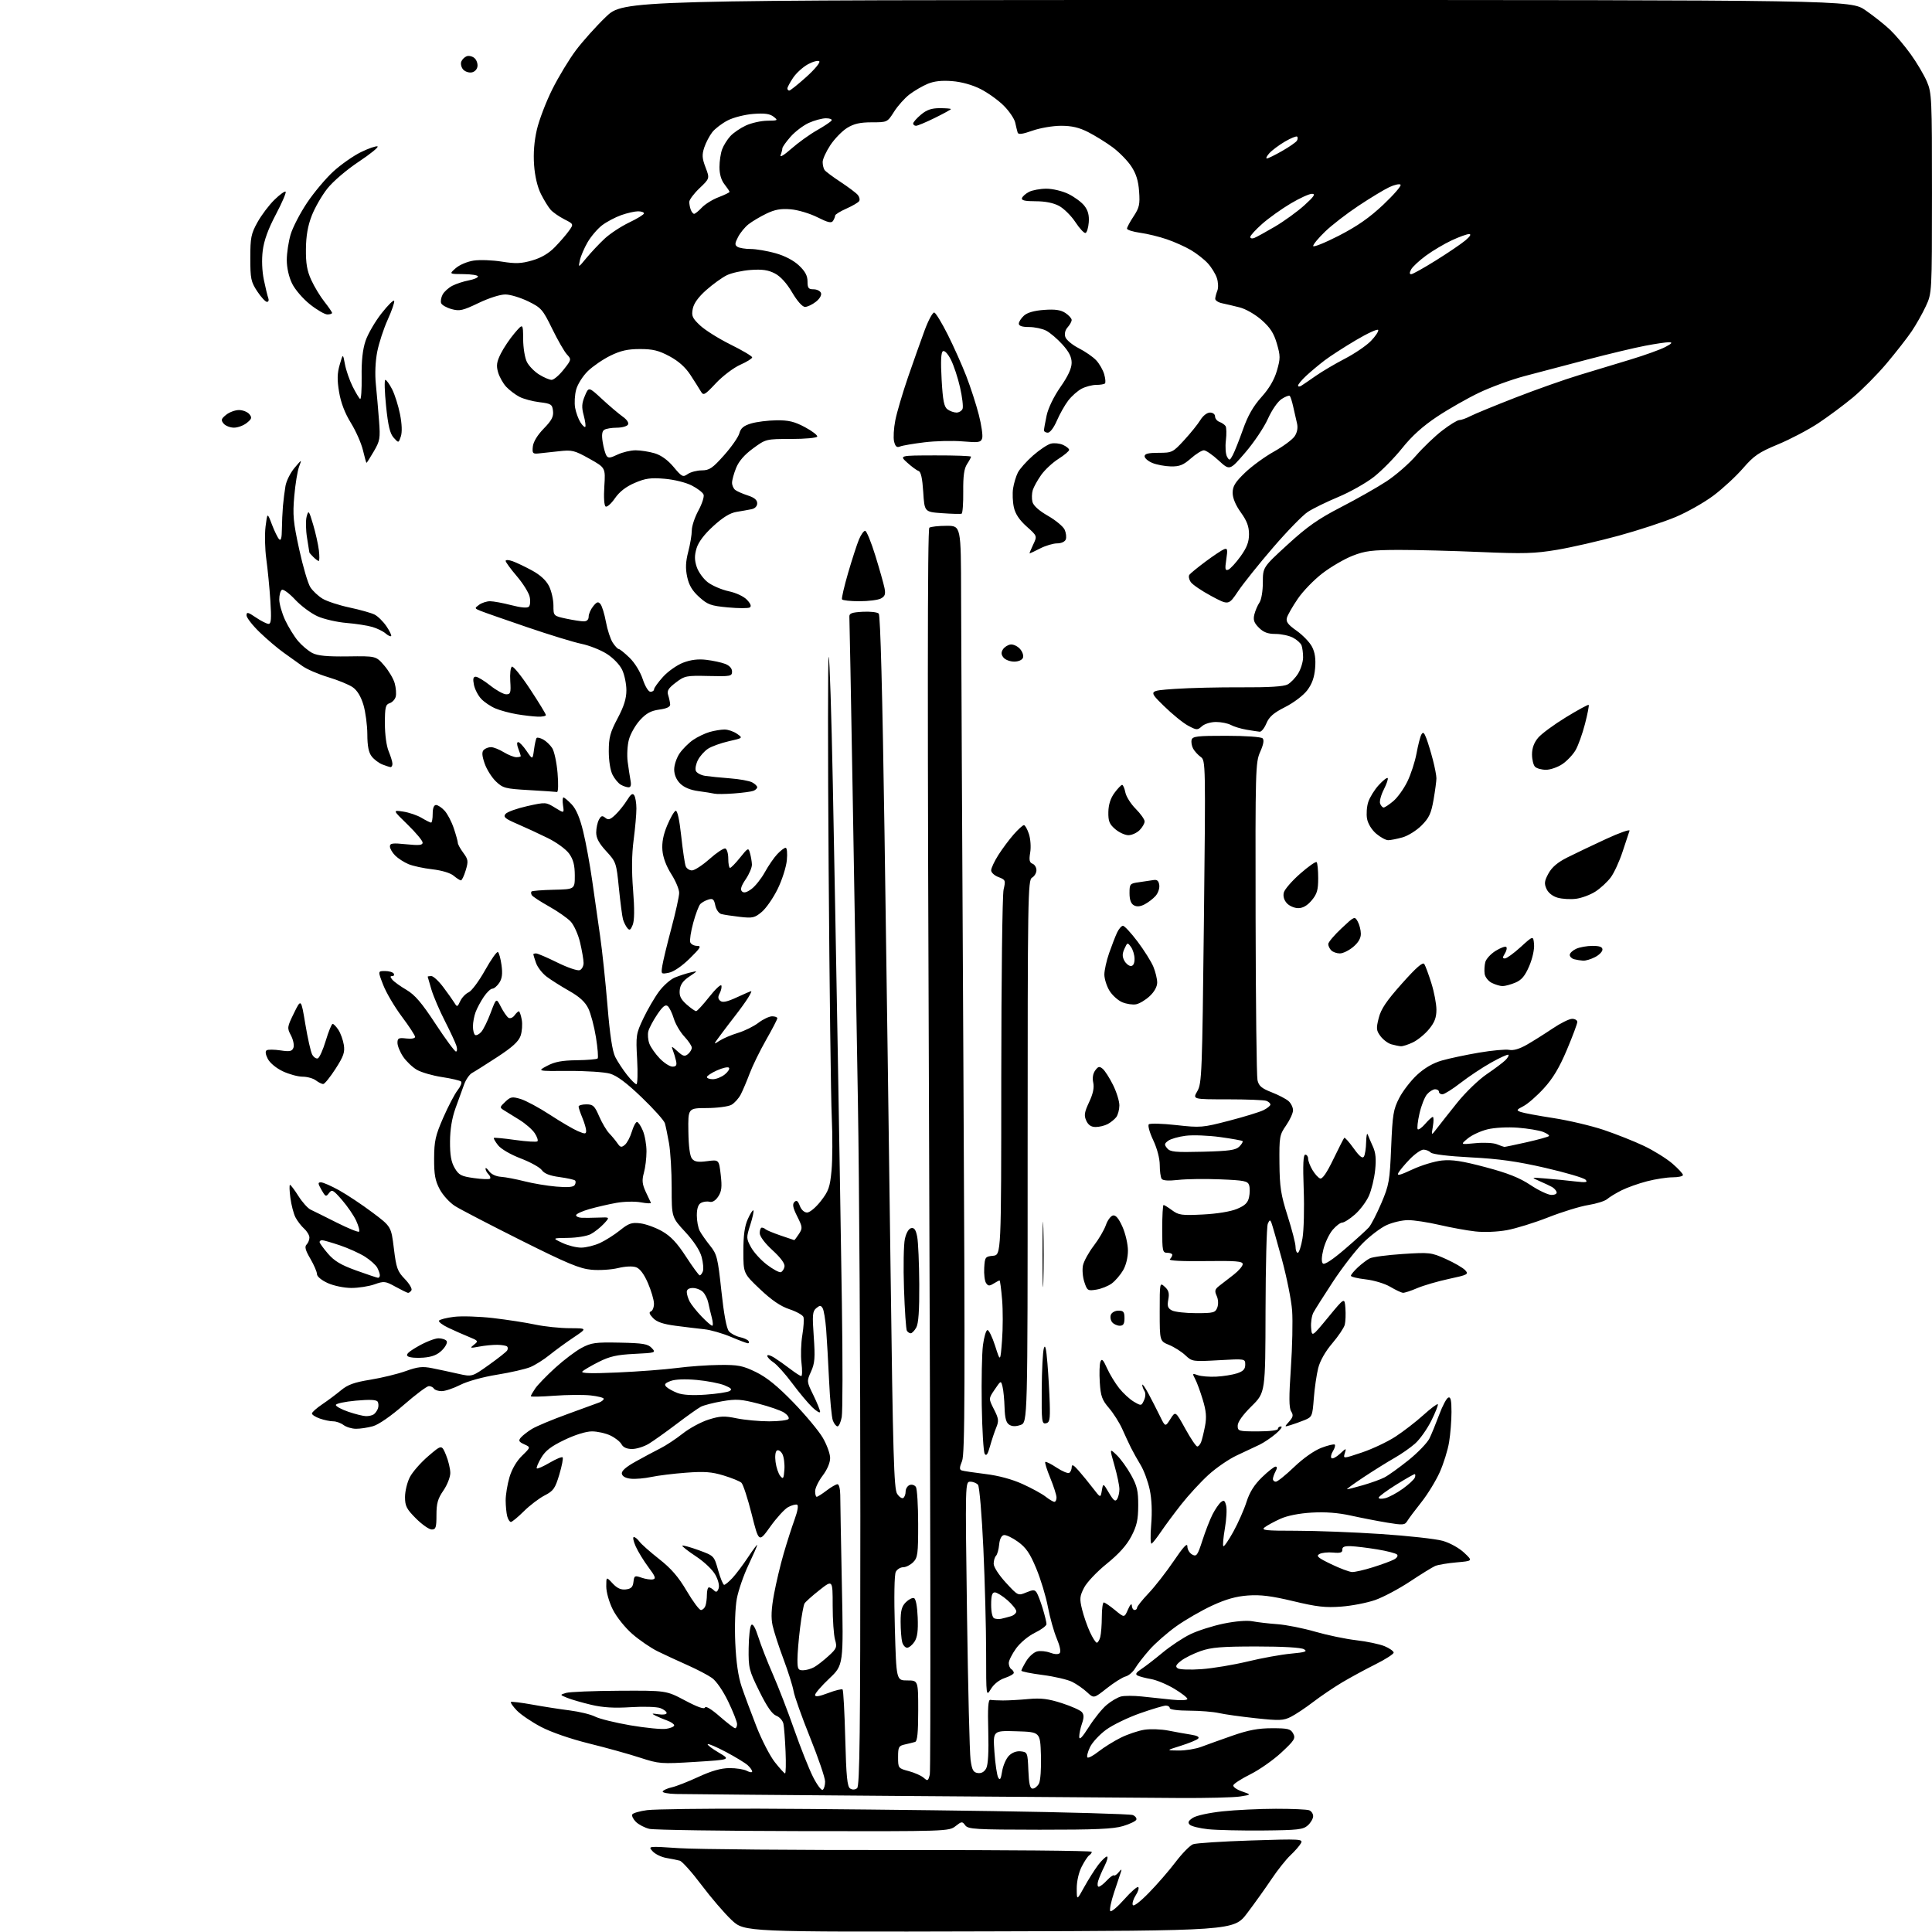 <?xml version="1.0" encoding="UTF-8" standalone="no"?>
<svg 
  version="1.1" 
  xmlns="http://www.w3.org/2000/svg" 
  xmlns:xlink="http://www.w3.org/1999/xlink" 
  xmlns:svg="http://www.w3.org/2000/svg"
  xmlns:rdf="http://www.w3.org/1999/02/22-rdf-syntax-ns#"
  xmlns:cc="http://creativecommons.org/ns#"
  xmlns:dc="http://purl.org/dc/elements/1.1/"
  viewBox="0 0 768 768"
  width="768"
  height="768"
>
<style>svg {background-color: white; }</style>"
<path stroke="none" fill="black" fill-rule="evenodd" d="M393.21,767.75C295.92,768.01 295.92,768.01 290.85,763.27C288.06,760.66 282.67,754.38 278.86,749.32C275.06,744.26 271.17,739.91 270.22,739.65C269.28,739.39 266.87,738.90 264.89,738.57C262.90,738.23 260.44,737.04 259.42,735.91C257.56,733.85 257.56,733.85 270.03,734.68C276.89,735.13 316.59,735.47 358.25,735.42C399.91,735.38 434.00,735.69 434.00,736.11C434.00,736.54 433.54,737.16 432.99,737.51C432.43,737.85 431.08,739.89 429.99,742.03C428.81,744.33 428.01,747.87 428.02,750.71C428.04,755.50 428.04,755.50 431.01,750.10C432.65,747.14 435.14,743.20 436.54,741.35C437.95,739.51 439.52,738.00 440.03,738.00C440.55,738.00 440.12,739.69 439.08,741.75C438.04,743.81 436.89,746.51 436.52,747.75C436.16,748.99 436.27,750.00 436.76,750.00C437.25,750.00 438.71,748.88 440.00,747.50C441.29,746.13 442.56,745.22 442.82,745.49C443.09,745.75 443.94,745.19 444.71,744.23C445.74,742.98 445.99,742.91 445.63,744.00C445.36,744.83 444.13,748.53 442.88,752.23C441.64,755.93 440.96,759.29 441.37,759.70C441.78,760.11 444.29,757.98 446.95,754.97C449.62,751.96 452.10,749.80 452.48,750.16C452.85,750.53 452.41,751.98 451.49,753.38C450.57,754.79 450.02,756.51 450.27,757.22C450.55,758.01 452.99,756.20 456.62,752.50C459.87,749.20 464.67,743.67 467.29,740.22C469.91,736.76 473.05,733.56 474.28,733.11C475.50,732.66 485.86,731.99 497.30,731.62C517.03,730.98 518.05,731.04 517.14,732.72C516.61,733.70 514.73,735.85 512.97,737.50C511.22,739.15 507.82,743.42 505.43,747.00C503.03,750.58 498.70,756.65 495.78,760.50C490.49,767.50 490.49,767.50 393.21,767.75zM319.34,727.90C287.53,727.84 259.98,727.44 258.13,727.00C256.28,726.56 253.86,725.30 252.76,724.20C251.66,723.10 251.03,721.77 251.36,721.23C251.69,720.70 254.33,719.95 257.23,719.56C260.13,719.17 280.27,718.91 302.00,718.98C323.73,719.06 365.57,719.49 395.00,719.94C424.43,720.39 449.31,721.10 450.29,721.51C451.28,721.91 451.92,722.73 451.72,723.33C451.53,723.92 449.15,725.07 446.43,725.89C442.57,727.05 435.39,727.36 413.22,727.34C387.68,727.31 384.82,727.14 383.69,725.59C382.51,723.98 382.27,724.00 379.81,725.94C377.22,727.97 376.35,728.00 319.34,727.90zM502.15,727.65C493.54,727.73 483.71,727.50 480.30,727.15C476.89,726.79 473.58,725.98 472.94,725.34C472.07,724.47 472.37,723.80 474.20,722.60C475.56,721.71 480.72,720.59 486.06,720.03C491.25,719.48 500.75,719.03 507.17,719.02C513.59,719.01 519.55,719.27 520.42,719.61C521.29,719.94 522.00,721.00 522.00,721.95C522.00,722.91 521.05,724.55 519.90,725.60C518.03,727.28 516.00,727.52 502.15,727.65zM468.50,714.73C457.50,714.66 409.35,714.31 361.50,713.95C313.65,713.58 271.89,713.22 268.69,713.14C265.43,713.06 263.13,712.59 263.45,712.08C263.77,711.57 265.39,710.85 267.07,710.48C268.75,710.12 273.49,708.26 277.62,706.35C282.81,703.95 286.61,702.87 289.95,702.85C292.60,702.83 295.73,703.32 296.89,703.94C298.05,704.56 299.00,704.67 299.00,704.19C299.00,703.71 298.19,702.58 297.20,701.68C296.21,700.79 292.35,698.43 288.61,696.45C284.88,694.47 281.60,693.07 281.33,693.33C281.06,693.60 283.02,695.10 285.67,696.66C290.50,699.50 290.50,699.50 276.38,700.38C262.73,701.22 262.01,701.17 254.38,698.69C250.05,697.27 240.95,694.74 234.16,693.07C226.81,691.25 219.09,688.58 215.05,686.46C211.32,684.50 207.01,681.57 205.46,679.96C203.91,678.34 202.84,676.82 203.08,676.58C203.32,676.34 207.12,676.80 211.51,677.59C215.90,678.39 222.65,679.44 226.50,679.92C230.35,680.41 234.89,681.52 236.58,682.39C238.28,683.26 244.59,684.82 250.62,685.85C256.64,686.88 263.02,687.50 264.79,687.24C266.55,686.99 268.00,686.36 268.00,685.86C268.00,685.36 266.76,684.50 265.25,683.96C263.74,683.41 261.60,682.51 260.50,681.96C258.86,681.13 259.09,681.04 261.75,681.45C263.58,681.73 265.00,681.51 265.00,680.95C265.00,680.40 263.88,679.52 262.50,679.00C261.13,678.48 255.84,678.31 250.75,678.63C244.14,679.05 239.64,678.78 235.00,677.68C231.43,676.83 227.15,675.60 225.50,674.93C222.50,673.72 222.50,673.72 225.00,672.96C226.38,672.54 235.90,672.15 246.16,672.10C264.83,672.00 264.83,672.00 272.34,675.98C277.34,678.63 279.98,679.55 280.25,678.75C280.49,678.03 282.84,679.45 286.06,682.27C289.03,684.87 291.81,687.00 292.23,687.00C292.65,687.00 293.00,686.26 293.00,685.35C293.00,684.45 291.42,680.43 289.49,676.42C287.45,672.17 284.76,668.26 283.06,667.04C281.45,665.89 277.06,663.59 273.31,661.93C269.57,660.27 264.24,657.80 261.48,656.45C258.72,655.10 254.15,651.97 251.32,649.50C248.43,646.97 245.05,642.73 243.59,639.80C242.12,636.85 241.00,632.90 241.00,630.66C241.00,626.71 241.00,626.71 243.51,629.42C245.30,631.35 246.81,632.04 248.76,631.82C250.89,631.57 251.57,630.90 251.81,628.82C252.10,626.33 252.32,626.22 255.01,627.15C256.61,627.71 258.64,628.01 259.53,627.83C260.84,627.56 260.51,626.65 257.77,623.00C255.92,620.52 253.64,616.81 252.72,614.75C251.79,612.69 251.45,611.00 251.96,611.00C252.47,611.00 253.47,611.82 254.19,612.81C254.91,613.81 258.43,616.92 262.00,619.73C266.80,623.49 269.67,626.81 272.97,632.41C275.43,636.59 277.97,640.00 278.62,640.00C279.26,640.00 280.06,639.29 280.39,638.42C280.73,637.55 281.00,635.52 281.00,633.92C281.00,632.31 281.36,631.00 281.80,631.00C282.24,631.00 283.13,631.53 283.77,632.17C284.66,633.06 285.10,632.90 285.64,631.50C286.06,630.40 285.57,628.25 284.42,626.11C283.31,624.05 280.04,620.92 276.67,618.69C273.46,616.57 271.02,614.65 271.24,614.42C271.47,614.20 274.40,615.01 277.76,616.23C283.86,618.46 283.86,618.46 285.48,624.23C286.37,627.40 287.45,630.00 287.86,630.00C288.28,630.00 289.77,628.76 291.18,627.25C292.58,625.74 295.37,622.03 297.37,619.01C299.36,616.00 301.00,613.81 301.00,614.16C301.00,614.51 299.43,618.10 297.51,622.15C295.59,626.19 293.52,632.20 292.90,635.50C292.25,638.96 291.99,646.37 292.28,653.00C292.63,660.76 293.45,666.45 294.82,670.50C295.94,673.80 298.57,680.89 300.68,686.27C302.78,691.64 306.07,698.03 308.00,700.48C309.93,702.92 311.76,704.94 312.07,704.96C312.38,704.98 312.48,701.06 312.27,696.25C312.07,691.44 311.69,686.47 311.42,685.21C311.16,683.96 309.88,682.52 308.57,682.03C306.93,681.40 304.84,678.38 301.85,672.31C297.73,663.96 297.51,663.07 297.60,655.20C297.65,650.64 298.13,646.47 298.66,645.94C299.28,645.32 300.27,647.03 301.44,650.73C302.44,653.90 305.03,660.55 307.20,665.50C309.37,670.45 313.20,680.35 315.70,687.50C318.20,694.65 321.56,703.10 323.16,706.29C324.76,709.47 326.50,711.81 327.03,711.48C327.57,711.15 328.00,709.67 327.99,708.19C327.99,706.71 325.30,698.84 322.03,690.71C318.75,682.57 315.79,674.25 315.45,672.21C315.10,670.17 313.29,664.45 311.44,659.50C309.58,654.55 307.64,648.55 307.12,646.17C306.44,643.06 306.60,639.56 307.69,633.67C308.52,629.18 310.25,621.90 311.54,617.50C312.82,613.10 314.77,607.02 315.87,604.00C317.11,600.58 317.47,598.36 316.83,598.13C316.27,597.93 314.67,598.37 313.29,599.11C311.90,599.85 308.72,603.34 306.21,606.85C301.65,613.24 301.65,613.24 298.80,601.88C297.23,595.63 295.39,590.02 294.72,589.41C294.05,588.80 290.85,587.50 287.62,586.52C282.90,585.08 279.96,584.87 272.69,585.42C267.71,585.79 261.50,586.56 258.88,587.12C256.27,587.68 252.65,587.99 250.83,587.82C248.72,587.62 247.40,586.90 247.20,585.85C246.99,584.74 248.76,583.17 252.70,580.98C255.89,579.20 260.30,576.84 262.50,575.74C264.70,574.64 268.69,572.00 271.36,569.89C274.03,567.77 278.66,565.26 281.64,564.32C286.28,562.86 287.90,562.79 292.84,563.81C296.02,564.46 301.83,565.00 305.75,565.00C309.67,565.00 313.15,564.57 313.47,564.04C313.80,563.52 313.01,562.40 311.72,561.55C310.43,560.70 305.80,559.09 301.44,557.97C294.55,556.19 292.65,556.06 287.07,557.02C283.54,557.62 279.71,558.61 278.57,559.22C277.43,559.82 273.10,562.90 268.95,566.05C264.79,569.21 259.84,572.73 257.95,573.89C256.05,575.05 253.05,575.99 251.29,576.00C249.17,576.00 247.73,575.36 247.07,574.13C246.52,573.10 244.52,571.53 242.63,570.63C240.74,569.73 237.45,569.00 235.32,569.00C232.97,569.00 228.66,570.33 224.39,572.38C219.05,574.94 216.80,576.67 215.13,579.51C213.91,581.57 213.13,583.46 213.38,583.71C213.64,583.97 215.92,582.96 218.47,581.47C221.01,579.98 223.34,579.01 223.65,579.32C223.96,579.63 223.37,582.70 222.34,586.15C220.68,591.70 220.01,592.65 216.50,594.46C214.31,595.58 210.60,598.41 208.24,600.75C205.88,603.09 203.56,605.00 203.09,605.00C202.62,605.00 201.96,603.99 201.63,602.75C201.30,601.51 201.02,598.67 201.01,596.43C201.01,594.19 201.69,590.04 202.53,587.20C203.49,583.97 205.37,580.77 207.53,578.67C210.98,575.31 210.98,575.31 208.39,574.13C206.26,573.16 206.01,572.69 207.01,571.49C207.68,570.68 209.66,569.14 211.41,568.05C213.17,566.97 219.53,564.31 225.55,562.13C231.57,559.96 237.29,557.87 238.25,557.49C239.21,557.10 240.00,556.45 240.00,556.03C240.00,555.62 237.64,555.02 234.75,554.70C231.86,554.39 225.34,554.45 220.25,554.83C215.16,555.22 211.00,555.30 211.01,555.02C211.01,554.73 211.80,553.35 212.76,551.94C213.72,550.53 217.28,546.85 220.68,543.75C224.08,540.65 228.81,537.07 231.18,535.81C235.03,533.75 236.68,533.52 246.40,533.72C255.66,533.91 257.57,534.24 259.08,535.86C260.82,537.72 260.66,537.77 252.18,538.19C245.25,538.53 242.39,539.17 238.00,541.38C234.97,542.90 232.05,544.62 231.50,545.19C230.80,545.93 235.02,546.05 245.50,545.58C253.75,545.22 264.32,544.41 269.00,543.80C273.68,543.18 281.32,542.63 286.00,542.59C293.46,542.51 295.23,542.86 300.50,545.42C304.77,547.50 309.04,550.97 315.31,557.42C320.15,562.42 325.43,568.75 327.05,571.50C328.66,574.25 329.99,577.88 329.99,579.57C330.00,581.44 328.84,584.18 327.03,586.57C325.39,588.73 324.04,591.51 324.03,592.75C324.01,593.99 324.30,595.00 324.66,595.00C325.02,595.00 326.79,593.88 328.59,592.50C330.39,591.12 332.35,590.00 332.93,590.00C333.52,590.00 334.00,591.91 334.01,594.25C334.01,596.59 334.31,612.76 334.66,630.19C335.31,661.88 335.31,661.88 329.66,667.23C326.55,670.17 324.00,673.12 324.00,673.78C324.00,674.63 325.55,674.40 329.19,673.02C332.05,671.93 334.63,671.30 334.94,671.60C335.25,671.91 335.73,680.69 336.00,691.12C336.40,706.31 336.79,710.26 337.97,710.98C338.88,711.54 339.92,711.48 340.72,710.82C341.75,709.97 342.00,688.60 342.00,602.63C342.01,543.71 341.57,469.62 341.03,438.00C340.50,406.38 339.55,350.46 338.92,313.74C338.29,277.02 337.71,246.20 337.64,245.24C337.53,243.82 338.49,243.44 342.89,243.19C345.86,243.02 348.75,243.35 349.31,243.91C349.97,244.57 350.78,275.40 351.61,331.22C352.31,378.67 353.39,456.65 354.01,504.50C354.96,578.21 355.36,591.85 356.61,593.78C357.42,595.04 358.52,595.80 359.04,595.47C359.57,595.15 360.00,593.99 360.00,592.91C360.00,591.82 360.72,590.66 361.60,590.32C362.48,589.99 363.60,590.34 364.09,591.10C364.57,591.87 364.98,598.46 364.98,605.75C365.00,617.68 364.80,619.20 363.00,621.00C361.90,622.10 360.12,623.00 359.04,623.00C357.95,623.00 356.63,623.81 356.10,624.81C355.51,625.91 355.36,634.69 355.72,647.31C356.31,668.00 356.31,668.00 360.65,668.00C365.00,668.00 365.00,668.00 365.00,680.03C365.00,688.78 364.66,692.17 363.75,692.45C363.06,692.66 361.26,693.10 359.75,693.44C357.25,693.98 357.00,694.45 357.00,698.48C357.00,702.86 357.06,702.94 361.25,704.05C363.59,704.68 366.27,705.87 367.20,706.71C368.76,708.09 368.97,707.98 369.61,705.42C370.00,703.88 369.87,591.89 369.34,456.56C368.64,281.84 368.67,210.29 369.43,209.77C370.02,209.36 373.09,209.02 376.25,209.02C382.00,209.00 382.00,209.00 382.05,236.75C382.08,252.01 382.48,334.92 382.95,421.00C383.66,552.47 383.58,578.03 382.43,580.79C381.38,583.34 381.34,584.19 382.28,584.52C382.95,584.75 387.19,585.39 391.69,585.94C396.91,586.57 402.29,588.02 406.47,589.92C410.10,591.56 414.23,593.82 415.66,594.95C417.10,596.08 418.66,597.00 419.13,597.00C419.61,597.00 419.99,596.21 419.98,595.25C419.96,594.29 418.85,590.82 417.51,587.55C416.16,584.28 415.26,581.40 415.51,581.16C415.76,580.91 417.78,581.91 420.01,583.39C422.25,584.87 424.50,585.81 425.04,585.48C425.57,585.15 426.01,584.12 426.03,583.19C426.05,581.94 426.76,582.31 428.78,584.61C430.28,586.32 432.85,589.47 434.49,591.61C437.48,595.50 437.48,595.50 438.00,592.51C438.52,589.52 438.52,589.52 440.83,593.44C442.64,596.51 443.35,597.06 444.06,595.94C444.56,595.15 444.98,593.37 444.98,592.00C444.99,590.62 444.11,586.38 443.02,582.58C441.05,575.67 441.05,575.67 443.90,578.41C445.48,579.91 448.05,583.48 449.62,586.32C452.02,590.66 452.48,592.64 452.46,598.50C452.44,604.13 451.91,606.51 449.73,610.70C447.87,614.26 444.79,617.70 439.95,621.61C436.02,624.79 432.01,629.03 430.92,631.16C429.20,634.52 429.11,635.56 430.13,639.74C430.77,642.36 432.18,646.41 433.26,648.75C434.34,651.09 435.57,653.00 435.99,653.00C436.42,653.00 437.04,651.99 437.37,650.75C437.70,649.51 437.98,645.91 437.99,642.75C437.99,639.59 438.35,637.00 438.77,637.00C439.20,637.00 441.21,638.37 443.25,640.05C446.95,643.11 446.95,643.11 448.39,639.80C449.26,637.82 449.87,637.20 449.92,638.25C449.96,639.21 450.45,640.00 451.00,640.00C451.55,640.00 452.00,639.59 452.00,639.08C452.00,638.58 454.06,635.99 456.59,633.33C459.11,630.68 463.61,624.90 466.59,620.51C470.42,614.85 472.00,613.16 472.00,614.72C472.00,615.94 472.86,617.39 473.92,617.96C475.64,618.88 476.05,618.32 477.99,612.31C479.17,608.64 480.98,604.00 482.00,602.00C483.02,600.00 484.51,597.82 485.31,597.16C486.51,596.16 486.88,596.40 487.41,598.50C487.76,599.90 487.54,603.99 486.91,607.58C486.29,611.17 486.01,614.34 486.30,614.63C486.58,614.92 488.38,612.30 490.30,608.83C492.21,605.35 494.56,600.02 495.52,597.00C496.74,593.16 498.59,590.22 501.65,587.25C504.06,584.91 506.49,583.00 507.05,583.00C507.74,583.00 507.73,583.63 507.04,584.93C506.47,586.00 506.00,587.35 506.00,587.93C506.00,588.52 506.52,589.00 507.17,589.00C507.81,589.00 511.07,586.38 514.42,583.17C518.06,579.68 522.42,576.61 525.27,575.53C527.90,574.53 530.29,573.96 530.59,574.26C530.89,574.56 530.56,575.73 529.86,576.86C529.15,577.99 528.90,579.23 529.29,579.63C529.69,580.02 531.19,579.25 532.63,577.92C535.20,575.54 535.24,575.54 534.57,577.70C533.90,579.90 533.90,579.90 541.42,577.37C545.55,575.98 551.54,573.15 554.72,571.08C557.90,569.01 562.88,565.16 565.79,562.53C568.70,559.90 571.29,557.95 571.54,558.21C571.80,558.46 570.63,561.42 568.96,564.77C567.28,568.13 564.37,572.22 562.49,573.87C560.62,575.52 556.92,578.09 554.29,579.58C551.66,581.07 546.20,584.47 542.16,587.14C538.12,589.81 535.12,592.00 535.50,592.00C535.88,592.00 538.74,591.27 541.85,590.37C544.96,589.48 548.76,588.11 550.30,587.32C551.84,586.54 556.16,583.44 559.89,580.45C563.63,577.45 567.39,573.53 568.26,571.75C569.12,569.96 570.86,565.70 572.14,562.27C573.41,558.84 575.02,555.82 575.72,555.55C576.67,555.19 577.00,556.65 576.99,561.28C576.99,564.70 576.56,570.09 576.04,573.26C575.53,576.43 573.84,581.83 572.31,585.25C570.77,588.67 567.49,594.03 565.01,597.15C562.53,600.27 560.01,603.63 559.42,604.62C558.44,606.25 557.72,606.31 551.42,605.27C547.61,604.64 541.12,603.38 537.00,602.47C531.93,601.35 526.88,600.96 521.42,601.28C516.35,601.58 511.69,602.51 508.92,603.77C506.49,604.87 503.70,606.39 502.73,607.14C501.21,608.31 502.99,608.50 515.23,608.50C523.08,608.50 538.27,609.08 549.00,609.80C559.73,610.51 570.75,611.73 573.50,612.51C576.34,613.31 580.01,615.35 582.00,617.21C585.50,620.50 585.50,620.50 579.00,621.07C575.42,621.38 571.60,622.03 570.50,622.50C569.40,622.98 564.89,625.76 560.49,628.68C556.08,631.60 549.86,634.91 546.65,636.03C543.45,637.15 537.39,638.34 533.17,638.65C526.88,639.13 523.45,638.74 514.10,636.49C505.45,634.42 501.10,633.87 496.10,634.23C491.37,634.57 487.32,635.71 481.81,638.26C477.58,640.22 471.17,643.92 467.58,646.48C463.98,649.05 459.20,653.24 456.94,655.81C454.68,658.37 452.12,661.68 451.24,663.17C450.36,664.66 448.64,666.12 447.42,666.43C446.19,666.74 442.86,668.84 440.00,671.09C434.81,675.19 434.81,675.19 432.16,672.71C430.70,671.35 428.03,669.48 426.22,668.57C424.42,667.67 419.13,666.43 414.47,665.83C409.81,665.23 406.00,664.46 406.00,664.12C406.01,663.78 406.89,662.05 407.97,660.28C409.05,658.50 410.98,656.79 412.26,656.47C413.53,656.15 415.87,656.38 417.45,656.98C419.19,657.64 420.69,657.71 421.24,657.16C421.80,656.60 421.34,654.32 420.09,651.37C418.95,648.69 417.37,643.05 416.57,638.84C415.78,634.62 413.69,627.72 411.93,623.50C409.42,617.46 407.87,615.20 404.67,612.88C402.43,611.26 399.90,610.06 399.05,610.22C398.08,610.41 397.38,611.83 397.18,614.01C397.00,615.93 396.44,617.93 395.93,618.45C395.42,618.97 395.00,620.40 395.00,621.63C395.00,622.90 397.07,626.11 399.84,629.12C404.65,634.35 404.69,634.37 407.93,633.03C410.69,631.88 411.32,631.89 412.10,633.09C412.60,633.87 413.68,636.72 414.50,639.43C415.33,642.14 416.00,644.92 416.00,645.59C416.00,646.27 413.93,647.82 411.41,649.04C408.80,650.31 405.56,653.00 403.91,655.28C402.31,657.49 401.00,660.11 401.00,661.09C401.00,662.08 401.45,663.16 402.00,663.50C402.55,663.84 403.00,664.51 403.00,664.98C403.00,665.46 401.39,666.38 399.42,667.03C397.26,667.74 395.09,669.45 393.93,671.35C392.01,674.50 392.01,674.50 392.00,657.01C392.00,647.39 391.51,628.71 390.90,615.51C390.30,602.30 389.34,590.94 388.78,590.25C388.22,589.56 386.84,589.00 385.72,589.00C383.68,589.00 383.68,589.09 384.40,641.75C384.80,670.76 385.44,696.75 385.81,699.50C386.38,703.62 386.88,704.55 388.68,704.81C390.11,705.01 391.27,704.37 392.03,702.95C392.79,701.52 393.07,696.46 392.85,688.14C392.59,678.95 392.82,675.56 393.66,675.72C394.29,675.84 396.54,675.95 398.66,675.96C400.77,675.97 405.36,675.72 408.85,675.39C413.83,674.94 416.68,675.29 422.07,677.02C425.86,678.24 429.46,679.85 430.08,680.60C430.91,681.60 430.92,682.79 430.11,685.13C429.50,686.87 429.00,689.24 429.01,690.40C429.02,691.86 430.19,690.66 432.84,686.49C434.93,683.18 438.11,679.24 439.90,677.74C441.69,676.23 444.27,674.72 445.62,674.38C446.98,674.04 450.66,674.04 453.80,674.37C456.93,674.71 462.31,675.28 465.75,675.63C469.38,676.00 472.00,675.89 472.00,675.35C472.00,674.84 469.64,673.01 466.75,671.28C463.86,669.55 459.70,667.82 457.50,667.44C455.30,667.06 452.90,666.43 452.17,666.04C451.21,665.53 451.62,664.83 453.67,663.49C455.23,662.47 459.05,659.52 462.16,656.94C465.28,654.35 470.23,651.06 473.16,649.64C476.10,648.21 482.06,646.31 486.41,645.41C491.18,644.43 495.74,644.07 497.91,644.49C499.88,644.87 504.33,645.39 507.80,645.64C511.26,645.89 518.01,647.23 522.80,648.62C527.58,650.00 534.94,651.53 539.15,652.02C543.36,652.50 548.42,653.57 550.40,654.39C552.38,655.22 554.00,656.37 554.00,656.94C554.00,657.51 550.74,659.61 546.75,661.60C542.76,663.59 536.80,666.83 533.50,668.79C530.20,670.76 525.02,674.26 522.00,676.57C518.98,678.89 514.99,681.54 513.15,682.47C510.18,683.97 508.60,684.03 499.15,683.02C493.29,682.39 486.70,681.47 484.50,680.96C482.30,680.46 477.01,680.04 472.75,680.02C468.27,680.01 465.00,679.58 465.00,679.00C465.00,678.45 464.30,678.00 463.45,678.00C462.60,678.00 457.99,679.37 453.20,681.05C448.42,682.73 442.35,685.66 439.72,687.58C437.09,689.50 434.20,692.62 433.29,694.52C432.38,696.42 431.93,698.26 432.27,698.61C432.62,698.96 434.62,697.90 436.70,696.25C438.79,694.61 442.75,692.14 445.50,690.77C448.25,689.40 452.48,687.98 454.91,687.60C457.33,687.23 461.60,687.38 464.41,687.93C467.21,688.49 471.25,689.21 473.38,689.54C475.95,689.94 476.92,690.48 476.27,691.13C475.72,691.68 472.63,692.95 469.39,693.97C463.50,695.82 463.50,695.82 468.50,695.86C471.25,695.89 475.30,695.23 477.50,694.40C479.70,693.57 485.30,691.56 489.94,689.94C496.29,687.73 500.18,687.00 505.65,687.00C512.04,687.00 513.07,687.26 514.06,689.12C515.08,691.01 514.57,691.82 509.41,696.62C506.23,699.59 500.70,703.47 497.13,705.26C493.56,707.04 490.47,709.02 490.27,709.66C490.06,710.29 491.61,711.40 493.70,712.11C497.50,713.42 497.50,713.42 493.00,714.13C490.52,714.53 479.50,714.80 468.50,714.73zM410.51,711.00C411.29,711.00 412.41,710.10 413.00,709.00C413.61,707.86 413.95,703.00 413.79,697.75C413.50,688.50 413.50,688.50 404.10,688.21C394.70,687.92 394.70,687.92 395.30,696.46C395.63,701.16 396.31,705.73 396.81,706.62C397.50,707.85 397.86,707.26 398.37,704.10C398.73,701.83 399.95,699.05 401.07,697.93C402.37,696.63 404.11,695.99 405.81,696.19C408.42,696.49 408.51,696.71 408.79,703.75C409.02,709.21 409.44,711.00 410.51,711.00zM319.25,663.96C320.49,663.95 322.47,663.38 323.66,662.71C324.85,662.05 327.41,660.05 329.35,658.28C332.59,655.33 332.80,654.79 331.94,651.79C331.42,649.99 331.00,643.89 331.00,638.23C331.00,627.95 331.00,627.95 325.75,632.09C322.86,634.36 320.19,636.76 319.80,637.42C319.42,638.09 318.63,642.41 318.05,647.04C317.47,651.66 317.00,657.37 317.00,659.72C317.00,663.50 317.26,664.00 319.25,663.96zM477.68,663.51C482.18,663.18 490.42,661.80 495.99,660.46C501.56,659.11 509.28,657.71 513.16,657.35C518.90,656.81 519.86,656.49 518.35,655.60C517.20,654.92 510.04,654.50 499.50,654.50C485.67,654.50 481.53,654.84 477.31,656.31C474.45,657.31 470.92,659.06 469.47,660.20C467.41,661.82 467.12,662.48 468.17,663.19C468.90,663.69 473.18,663.84 477.68,663.51zM360.59,655.00C359.85,655.00 358.96,653.99 358.63,652.75C358.30,651.51 358.02,647.91 358.01,644.75C358.00,640.26 358.45,638.55 360.06,636.94C361.20,635.80 362.66,635.05 363.31,635.27C364.05,635.51 364.61,638.44 364.80,642.94C365.01,648.26 364.67,650.85 363.52,652.61C362.66,653.92 361.34,655.00 360.59,655.00zM398.00,643.49C398.82,643.31 400.51,642.87 401.75,642.51C402.99,642.16 404.00,641.27 404.00,640.54C404.00,639.81 402.41,637.81 400.47,636.10C398.52,634.40 396.27,633.00 395.47,633.00C394.38,633.00 394.00,634.26 394.00,637.92C394.00,640.92 394.49,643.03 395.25,643.33C395.94,643.60 397.18,643.67 398.00,643.49zM537.50,624.91C538.60,624.94 542.33,624.09 545.78,623.00C549.24,621.92 553.00,620.54 554.14,619.92C555.33,619.29 555.84,618.44 555.34,617.94C554.85,617.45 551.32,616.54 547.48,615.91C543.64,615.28 538.92,614.70 537.00,614.63C534.45,614.54 533.53,614.91 533.60,616.01C533.68,617.17 532.82,617.44 529.93,617.17C527.86,616.97 525.40,617.23 524.47,617.76C523.07,618.54 523.91,619.26 529.13,621.77C532.63,623.46 536.40,624.87 537.50,624.91zM457.80,613.62C457.33,613.92 457.24,610.56 457.61,606.10C458.04,600.92 457.84,595.94 457.03,592.14C456.34,588.90 454.72,584.50 453.42,582.37C452.13,580.24 450.40,577.15 449.58,575.50C448.76,573.85 447.19,570.48 446.09,568.00C444.98,565.52 442.62,561.80 440.83,559.71C438.06,556.48 437.53,554.99 437.18,549.48C436.95,545.94 437.07,542.25 437.44,541.29C437.97,539.92 438.53,540.47 440.05,543.87C441.12,546.25 443.30,549.85 444.90,551.85C446.50,553.86 449.13,556.27 450.76,557.22C453.64,558.90 453.73,558.89 454.76,556.63C455.40,555.23 455.46,553.76 454.92,552.91C454.43,552.13 454.05,551.05 454.07,550.50C454.10,549.95 455.20,551.52 456.53,554.00C457.85,556.48 459.90,560.48 461.08,562.89C463.22,567.28 463.22,567.28 465.25,564.08C467.27,560.88 467.27,560.88 471.17,567.94C473.31,571.82 475.45,575.00 475.93,575.00C476.40,575.00 477.09,574.21 477.46,573.25C477.83,572.29 478.53,569.42 479.02,566.88C479.69,563.35 479.48,560.89 478.11,556.38C477.13,553.14 475.77,549.43 475.08,548.15C473.90,545.94 473.96,545.86 476.16,546.65C477.45,547.11 480.75,547.38 483.50,547.24C486.25,547.10 489.96,546.50 491.75,545.92C494.20,545.11 495.00,544.26 495.00,542.48C495.00,540.11 495.00,540.11 484.46,540.71C474.15,541.29 473.87,541.25 471.21,538.75C469.72,537.34 466.81,535.49 464.75,534.64C461.00,533.10 461.00,533.10 461.00,521.40C461.00,509.73 461.01,509.70 463.01,511.51C464.56,512.91 464.89,514.08 464.42,516.58C463.93,519.19 464.21,520.04 465.84,520.91C466.96,521.51 471.29,522.00 475.47,522.00C482.43,522.00 483.13,521.81 483.90,519.75C484.39,518.41 484.29,516.54 483.65,515.13C482.75,513.15 482.92,512.50 484.69,511.13C485.85,510.23 488.42,508.24 490.40,506.71C492.38,505.17 494.00,503.28 494.00,502.51C494.00,501.36 491.32,501.14 479.05,501.30C469.61,501.43 464.45,501.15 465.05,500.55C465.57,500.03 466.00,499.24 466.00,498.80C466.00,498.36 465.10,498.00 464.00,498.00C462.14,498.00 462.00,497.33 462.00,488.50C462.00,483.27 462.24,479.00 462.54,479.00C462.84,479.00 464.37,479.96 465.95,481.12C468.53,483.03 469.79,483.20 478.16,482.78C483.77,482.50 489.17,481.62 491.69,480.57C494.88,479.25 496.03,478.14 496.51,475.94C496.86,474.35 496.88,472.19 496.55,471.15C496.02,469.48 494.65,469.20 485.12,468.81C479.16,468.56 471.64,468.66 468.40,469.03C464.53,469.46 462.25,469.32 461.77,468.60C461.36,467.99 461.02,465.52 461.02,463.10C461.01,460.46 459.96,456.50 458.42,453.23C456.99,450.23 456.21,447.40 456.67,446.94C457.12,446.49 462.03,446.62 467.56,447.24C477.25,448.32 478.03,448.25 488.56,445.51C494.58,443.95 500.74,442.06 502.25,441.31C503.76,440.56 505.00,439.56 505.00,439.08C505.00,438.60 504.29,437.94 503.42,437.61C502.55,437.27 495.59,437.00 487.95,437.00C474.07,437.00 474.07,437.00 475.96,433.75C477.74,430.69 477.89,426.73 478.57,366.41C479.27,303.36 479.25,302.29 477.32,300.91C476.23,300.13 474.88,298.65 474.30,297.61C473.73,296.57 473.45,294.99 473.69,294.09C474.05,292.70 475.98,292.47 487.50,292.49C495.09,292.49 501.33,292.93 501.90,293.50C502.57,294.17 502.25,295.95 500.95,298.86C499.08,303.04 499.00,305.75 499.12,364.86C499.18,398.76 499.52,427.79 499.87,429.37C500.37,431.67 501.49,432.63 505.50,434.20C508.25,435.27 511.29,436.86 512.25,437.73C513.21,438.60 514.00,440.23 514.00,441.35C514.00,442.47 512.76,445.18 511.25,447.37C508.63,451.14 508.51,451.88 508.60,462.42C508.69,471.91 509.16,474.92 511.85,483.37C513.58,488.80 515.00,494.32 515.00,495.62C515.00,496.93 515.40,498.00 515.89,498.00C516.38,498.00 517.23,495.41 517.76,492.25C518.30,489.09 518.52,480.31 518.24,472.75C517.88,462.90 518.06,459.00 518.87,459.00C519.49,459.00 520.00,459.72 520.00,460.60C520.00,461.47 520.76,463.48 521.70,465.06C522.63,466.64 524.00,468.17 524.74,468.45C525.64,468.80 527.38,466.30 530.01,460.85C532.18,456.38 534.13,452.53 534.37,452.30C534.60,452.07 536.27,453.94 538.08,456.46C540.39,459.68 541.60,460.66 542.17,459.77C542.61,459.07 543.01,456.48 543.06,454.00C543.12,451.52 543.40,450.18 543.70,451.00C544.00,451.82 544.93,453.98 545.76,455.80C546.86,458.20 547.10,460.75 546.64,465.14C546.30,468.47 545.18,473.06 544.17,475.34C543.16,477.63 540.67,480.96 538.63,482.75C536.60,484.54 534.31,486.00 533.55,486.00C532.80,486.00 531.08,487.31 529.73,488.91C528.38,490.51 526.75,493.95 526.09,496.56C525.32,499.60 525.24,501.64 525.86,502.26C526.48,502.88 529.63,500.82 534.66,496.50C538.97,492.80 543.24,488.93 544.15,487.90C545.06,486.86 547.29,482.53 549.11,478.26C552.18,471.05 552.45,469.48 553.01,456.00C553.55,443.00 553.88,440.98 556.22,436.46C557.65,433.69 560.85,429.55 563.33,427.26C566.29,424.53 569.68,422.57 573.17,421.57C576.10,420.73 582.74,419.32 587.92,418.44C593.11,417.56 598.51,417.06 599.92,417.34C601.60,417.68 604.07,416.95 607.00,415.26C609.48,413.84 614.06,410.95 617.20,408.84C620.33,406.73 623.81,405.00 624.95,405.00C626.08,405.00 627.00,405.56 627.00,406.25C627.00,406.94 625.14,411.92 622.86,417.32C619.89,424.38 617.31,428.69 613.71,432.62C610.96,435.64 607.31,438.82 605.61,439.70C602.78,441.16 602.69,441.37 604.51,442.03C605.60,442.43 611.45,443.52 617.50,444.45C623.55,445.38 632.55,447.50 637.50,449.16C642.45,450.83 649.65,453.69 653.50,455.52C657.35,457.35 662.41,460.50 664.75,462.50C667.09,464.51 669.00,466.57 669.00,467.08C669.00,467.59 667.15,468.00 664.89,468.00C662.64,468.00 658.05,468.71 654.70,469.58C651.36,470.44 646.79,472.07 644.56,473.19C642.33,474.32 639.77,475.87 638.88,476.65C637.99,477.43 634.61,478.50 631.37,479.02C628.12,479.54 620.97,481.74 615.48,483.90C609.99,486.06 602.58,488.36 599.00,489.01C595.27,489.69 589.94,489.91 586.50,489.52C583.20,489.16 576.77,487.99 572.21,486.93C567.65,485.87 562.03,485.01 559.71,485.02C557.40,485.03 553.57,485.92 551.22,486.99C548.87,488.05 544.58,491.31 541.69,494.21C538.80,497.12 533.49,504.00 529.87,509.50C526.26,515.00 522.76,520.53 522.09,521.79C521.43,523.05 521.02,525.75 521.19,527.79C521.50,531.50 521.50,531.50 528.00,523.61C534.50,515.71 534.50,515.71 534.82,520.03C534.99,522.40 534.88,525.35 534.57,526.59C534.26,527.82 532.02,531.15 529.60,533.99C526.86,537.20 524.75,540.91 524.01,543.82C523.36,546.40 522.57,551.81 522.26,555.86C521.72,562.95 521.58,563.28 518.60,564.50C516.89,565.19 514.38,566.10 513.00,566.51C510.50,567.27 510.50,567.27 512.46,565.08C514.04,563.30 514.19,562.54 513.25,561.03C512.38,559.64 512.35,555.33 513.14,543.84C513.72,535.40 513.94,525.12 513.64,521.00C513.34,516.88 511.49,507.65 509.54,500.50C507.59,493.35 505.72,486.82 505.39,486.00C504.90,484.79 504.63,484.89 503.96,486.50C503.51,487.60 503.11,503.14 503.07,521.03C503.00,553.57 503.00,553.57 497.50,559.00C494.02,562.43 492.00,565.27 492.00,566.72C492.00,568.90 492.33,569.00 500.00,569.00C504.67,569.00 508.00,568.58 508.00,568.00C508.00,567.45 508.56,567.02 509.25,567.04C509.94,567.06 509.01,568.36 507.18,569.92C505.36,571.48 502.43,573.45 500.68,574.30C498.93,575.15 494.91,577.04 491.75,578.50C488.59,579.95 483.46,583.47 480.36,586.30C477.26,589.13 472.42,594.39 469.60,597.98C466.78,601.56 463.17,606.43 461.57,608.79C459.97,611.16 458.28,613.33 457.80,613.62zM171.62,608.00C170.58,608.00 167.77,606.03 165.37,603.63C161.61,599.87 161.00,598.68 161.00,595.09C161.00,592.80 161.86,589.25 162.91,587.21C163.95,585.17 167.23,581.42 170.20,578.87C175.58,574.25 175.58,574.25 177.29,578.38C178.23,580.66 179.00,583.87 179.00,585.53C179.00,587.18 177.76,590.33 176.25,592.52C174.03,595.73 173.50,597.61 173.50,602.25C173.50,607.21 173.24,608.00 171.62,608.00zM550.67,595.55C552.14,595.18 555.27,593.50 557.62,591.81C559.96,590.12 562.12,588.13 562.41,587.37C562.70,586.62 562.67,586.00 562.34,586.00C562.01,586.00 558.67,587.91 554.91,590.25C551.16,592.59 548.06,594.89 548.04,595.36C548.02,595.83 549.20,595.91 550.67,595.55zM311.81,584.20C311.97,581.93 311.61,579.15 311.01,578.01C310.40,576.87 309.42,576.24 308.84,576.60C308.22,576.98 307.99,578.91 308.30,581.17C308.58,583.32 309.42,585.81 310.16,586.71C311.33,588.13 311.54,587.82 311.81,584.20zM393.54,574.91C392.65,578.14 392.08,578.95 391.43,577.91C390.95,577.14 390.42,568.40 390.26,558.50C390.11,548.60 390.32,537.90 390.74,534.72C391.16,531.53 391.95,528.83 392.50,528.72C393.05,528.60 394.43,531.42 395.58,535.00C397.65,541.50 397.65,541.50 398.32,532.87C398.69,528.12 398.70,520.80 398.35,516.62C398.00,512.43 397.54,509.00 397.34,509.00C397.14,509.00 396.07,509.56 394.96,510.25C393.29,511.28 392.77,511.24 391.96,510.00C391.42,509.18 391.10,506.48 391.24,504.00C391.49,499.72 391.66,499.48 394.75,499.19C398.00,498.87 398.00,498.87 398.02,428.19C398.04,389.31 398.45,355.76 398.94,353.63C399.80,349.95 399.71,349.72 396.92,348.66C395.31,348.06 394.00,346.85 394.00,345.98C394.00,345.10 395.28,342.38 396.84,339.91C398.40,337.45 401.15,333.76 402.94,331.72C404.74,329.67 406.58,328.00 407.03,328.00C407.48,328.00 408.37,329.58 409.01,331.52C409.65,333.48 409.88,336.75 409.52,338.89C409.01,341.87 409.22,342.87 410.43,343.34C411.30,343.67 412.00,344.83 412.00,345.92C412.00,347.01 411.21,348.34 410.25,348.88C408.60,349.81 408.50,356.03 408.50,457.65C408.50,565.45 408.50,565.45 405.70,566.44C403.79,567.11 402.35,567.08 401.20,566.35C399.96,565.58 399.46,563.73 399.33,559.55C399.24,556.39 398.88,552.66 398.53,551.26C397.89,548.70 397.89,548.70 395.42,552.34C392.95,555.97 392.95,555.97 395.11,560.21C397.00,563.91 397.11,564.83 396.02,567.47C395.33,569.14 394.22,572.49 393.54,574.91zM141.50,567.96C139.85,567.95 137.63,567.28 136.56,566.47C135.49,565.66 133.65,565.00 132.46,565.00C131.27,565.00 128.88,564.51 127.15,563.90C125.42,563.30 124.00,562.39 124.00,561.89C124.00,561.39 125.83,559.75 128.08,558.24C130.32,556.73 133.69,554.21 135.58,552.64C138.25,550.42 140.86,549.48 147.26,548.45C151.79,547.71 158.12,546.17 161.31,545.02C166.11,543.30 167.95,543.10 171.81,543.88C174.39,544.39 179.01,545.39 182.08,546.08C187.66,547.34 187.66,547.34 194.32,542.59C197.99,539.98 201.26,537.39 201.59,536.85C201.93,536.31 201.93,535.59 201.59,535.26C201.26,534.92 199.52,534.62 197.74,534.59C195.96,534.56 192.70,534.87 190.50,535.29C186.82,535.98 186.65,535.92 188.42,534.54C190.24,533.11 190.15,532.96 186.42,531.44C184.26,530.57 180.59,528.94 178.25,527.83C175.91,526.73 174.23,525.44 174.51,524.98C174.80,524.52 177.48,523.83 180.48,523.46C183.47,523.09 190.46,523.31 196.01,523.95C201.56,524.60 209.12,525.76 212.80,526.55C216.49,527.33 222.64,527.97 226.49,527.98C233.47,528.00 233.47,528.00 227.99,531.67C224.97,533.69 220.67,536.83 218.42,538.65C216.18,540.47 212.76,542.62 210.83,543.43C208.90,544.23 202.94,545.60 197.60,546.46C191.98,547.36 185.82,549.07 182.98,550.51C180.28,551.88 176.95,553.00 175.59,553.00C174.23,553.00 172.84,552.55 172.50,552.00C172.16,551.45 171.25,551.00 170.48,551.00C169.70,551.00 165.22,554.36 160.52,558.46C155.36,562.95 150.48,566.33 148.23,566.95C146.18,567.52 143.15,567.98 141.50,567.96zM332.93,567.00C332.39,567.00 331.56,565.97 331.08,564.70C330.60,563.44 329.92,556.35 329.58,548.95C329.23,541.55 328.71,532.33 328.41,528.45C328.11,524.57 327.48,520.78 327.01,520.02C326.28,518.83 325.90,518.84 324.46,520.03C322.99,521.25 322.86,522.71 323.48,531.35C324.07,539.73 323.90,541.89 322.41,545.20C320.65,549.09 320.66,549.16 323.32,554.58C324.79,557.59 326.00,560.57 326.00,561.21C326.00,561.85 324.61,561.05 322.92,559.44C321.23,557.82 317.62,553.51 314.90,549.85C312.19,546.20 308.85,542.47 307.48,541.58C306.12,540.69 305.00,539.50 305.00,538.95C305.00,538.40 306.24,538.73 307.75,539.68C309.26,540.63 312.14,542.66 314.14,544.20C316.15,545.74 318.11,547.00 318.51,547.00C318.91,547.00 318.95,544.64 318.60,541.75C318.25,538.86 318.41,533.90 318.94,530.71C319.47,527.53 319.66,524.29 319.37,523.51C319.07,522.74 316.56,521.35 313.80,520.43C310.29,519.27 306.75,516.85 302.13,512.48C295.50,506.19 295.50,506.19 295.50,497.35C295.50,491.05 296.01,487.37 297.27,484.60C298.23,482.45 299.23,480.90 299.48,481.15C299.74,481.40 299.18,483.98 298.25,486.88C296.63,491.96 296.64,492.29 298.53,495.79C299.62,497.79 302.47,500.92 304.88,502.75C307.29,504.58 309.76,505.91 310.38,505.71C311.00,505.50 311.66,504.52 311.85,503.51C312.08,502.34 310.41,500.04 307.10,497.00C303.99,494.15 302.00,491.47 302.00,490.16C302.00,488.97 302.38,488.00 302.83,488.00C303.29,488.00 303.96,488.29 304.31,488.65C304.67,489.00 307.33,490.11 310.23,491.11C313.13,492.12 315.60,492.95 315.73,492.97C315.85,492.99 316.68,491.89 317.57,490.54C319.08,488.23 319.04,487.79 316.90,483.52C315.19,480.10 314.91,478.69 315.78,477.82C316.64,476.96 317.18,477.33 317.94,479.34C318.54,480.93 319.71,482.00 320.84,482.00C321.90,482.00 324.30,479.99 326.29,477.44C329.39,473.46 329.93,471.91 330.55,465.28C330.94,461.10 330.98,451.57 330.64,444.09C330.29,436.62 329.73,392.25 329.40,345.50C329.06,298.75 329.07,260.78 329.43,261.12C329.79,261.47 330.52,284.19 331.06,311.62C331.60,339.06 332.49,387.38 333.04,419.00C333.59,450.62 334.32,495.21 334.66,518.07C335.01,540.94 334.98,561.30 334.60,563.32C334.22,565.35 333.47,567.00 332.93,567.00zM415.75,565.79C414.15,566.12 414.01,564.99 414.10,552.32C414.15,544.72 414.53,537.38 414.94,536.00C415.48,534.21 415.88,535.90 416.38,542.00C416.76,546.67 417.17,553.86 417.29,557.97C417.47,564.37 417.25,565.48 415.75,565.79zM145.50,562.94C146.60,562.96 147.98,562.64 148.57,562.23C149.16,561.83 149.91,560.78 150.23,559.91C150.55,559.03 150.50,557.81 150.12,557.19C149.63,556.40 147.01,556.28 141.46,556.78C137.08,557.18 133.50,557.95 133.50,558.50C133.50,559.05 135.75,560.27 138.50,561.21C141.25,562.14 144.40,562.93 145.50,562.94zM280.50,554.39C284.90,554.08 289.18,553.44 290.00,552.97C291.16,552.31 290.72,551.80 288.00,550.68C286.07,549.89 281.12,548.93 276.98,548.55C272.26,548.13 268.39,548.28 266.57,548.97C264.31,549.83 263.94,550.34 264.88,551.29C265.55,551.95 267.53,553.05 269.29,553.73C271.40,554.54 275.26,554.76 280.50,554.39zM168.34,539.68C165.68,539.91 162.89,539.68 162.15,539.17C161.15,538.49 162.21,537.46 166.27,535.13C169.28,533.41 172.90,532.00 174.31,532.00C175.73,532.00 177.19,532.50 177.56,533.10C177.94,533.71 177.11,535.35 175.71,536.74C173.88,538.57 171.83,539.39 168.34,539.68zM297.31,533.98C296.86,533.96 293.80,532.81 290.50,531.41C287.20,530.02 282.48,528.66 280.00,528.40C277.52,528.14 272.39,527.52 268.59,527.02C263.60,526.37 261.09,525.51 259.59,523.94C258.12,522.41 257.87,521.63 258.75,521.30C259.44,521.04 259.98,519.63 259.96,518.17C259.94,516.70 258.86,513.05 257.57,510.06C256.06,506.55 254.41,504.32 252.90,503.77C251.47,503.24 248.66,503.36 245.67,504.08C242.97,504.73 238.22,505.03 235.10,504.74C230.45,504.32 225.48,502.25 207.09,493.05C194.80,486.89 183.01,480.77 180.89,479.43C178.77,478.09 176.03,475.09 174.79,472.75C172.98,469.34 172.54,466.92 172.57,460.50C172.60,453.56 173.09,451.41 176.19,444.30C178.16,439.80 180.73,434.88 181.91,433.38C183.09,431.88 183.71,430.33 183.28,429.92C182.85,429.52 179.44,428.72 175.69,428.15C171.94,427.58 167.45,426.28 165.69,425.25C163.94,424.23 161.49,421.89 160.25,420.05C159.01,418.21 158.00,415.74 158.00,414.55C158.00,412.68 158.46,412.46 161.50,412.81C163.52,413.05 165.00,412.78 165.00,412.18C165.00,411.60 162.64,407.98 159.75,404.13C156.86,400.27 153.53,394.62 152.34,391.56C150.18,386.00 150.18,386.00 153.03,386.00C154.60,386.00 156.16,386.45 156.50,387.00C156.84,387.55 156.59,388.00 155.94,388.00C155.04,388.00 155.05,388.35 155.96,389.45C156.63,390.25 159.14,392.07 161.56,393.48C164.93,395.46 167.62,398.60 173.15,407.03C177.11,413.06 180.76,418.00 181.25,418.00C181.73,418.00 181.82,416.99 181.44,415.75C181.06,414.51 179.01,410.10 176.89,405.95C174.76,401.79 172.35,396.17 171.52,393.45C170.70,390.73 170.02,388.39 170.01,388.25C170.00,388.11 170.65,388.00 171.45,388.00C172.25,388.00 174.39,389.98 176.20,392.39C178.02,394.81 180.01,397.62 180.64,398.64C181.70,400.39 181.84,400.35 182.95,397.96C183.60,396.56 185.10,394.99 186.29,394.46C187.48,393.93 190.40,390.00 192.79,385.73C195.18,381.46 197.49,378.18 197.93,378.45C198.36,378.72 199.01,381.06 199.36,383.64C199.83,387.05 199.59,388.98 198.48,390.67C197.64,391.95 196.40,393.00 195.73,393.01C195.05,393.01 193.51,394.47 192.31,396.26C191.10,398.04 189.64,400.77 189.06,402.32C188.48,403.86 188.00,406.42 188.00,408.01C188.00,409.59 188.39,411.12 188.87,411.42C189.34,411.71 190.43,411.18 191.29,410.23C192.15,409.28 193.84,405.83 195.06,402.57C197.28,396.65 197.28,396.65 199.13,400.26C200.15,402.25 201.50,404.19 202.14,404.59C202.78,404.98 203.85,404.56 204.51,403.65C205.18,402.74 205.96,402.00 206.25,402.00C206.54,402.00 207.06,403.49 207.40,405.32C207.74,407.14 207.53,410.04 206.94,411.75C206.14,414.02 203.67,416.28 197.68,420.19C193.18,423.12 188.67,425.97 187.65,426.52C186.64,427.07 185.23,429.09 184.52,431.01C183.81,432.93 182.27,437.20 181.08,440.50C179.65,444.49 178.92,448.94 178.89,453.78C178.86,459.15 179.34,461.90 180.73,464.28C182.38,467.11 183.32,467.60 188.41,468.31C191.60,468.76 194.47,468.86 194.79,468.54C195.11,468.23 194.83,467.43 194.18,466.78C193.53,466.13 193.00,465.14 193.00,464.58C193.00,464.02 193.63,464.46 194.40,465.56C195.25,466.76 197.14,467.66 199.15,467.80C200.99,467.93 205.20,468.74 208.50,469.58C211.80,470.43 217.47,471.38 221.11,471.69C225.71,472.09 227.94,471.90 228.46,471.07C228.87,470.41 228.93,469.60 228.60,469.27C228.27,468.94 225.48,468.32 222.39,467.90C218.54,467.38 216.36,466.52 215.40,465.16C214.64,464.07 210.86,461.98 207.01,460.50C202.97,458.96 199.16,456.74 197.99,455.26C196.88,453.85 196.13,452.54 196.32,452.35C196.51,452.16 200.34,452.52 204.84,453.16C209.34,453.79 213.30,454.03 213.64,453.69C213.99,453.34 213.51,451.90 212.57,450.47C211.64,449.04 208.92,446.67 206.54,445.19C204.16,443.71 201.37,441.98 200.35,441.36C198.58,440.26 198.60,440.11 200.85,437.98C202.96,435.97 203.57,435.86 206.97,436.87C209.05,437.50 214.30,440.32 218.63,443.15C222.96,445.98 227.96,448.91 229.75,449.66C232.60,450.86 233.00,450.84 233.00,449.48C233.00,448.63 232.32,446.32 231.50,444.35C230.68,442.37 230.00,440.36 230.00,439.88C230.00,439.40 231.38,439.00 233.06,439.00C235.75,439.00 236.36,439.57 238.17,443.75C239.30,446.36 241.10,449.40 242.16,450.50C243.22,451.60 244.70,453.38 245.44,454.46C246.58,456.13 247.02,456.22 248.39,455.09C249.27,454.36 250.51,452.02 251.15,449.88C251.79,447.75 252.72,446.00 253.21,446.00C253.70,446.00 254.75,447.56 255.55,449.47C256.35,451.38 257.00,455.09 256.99,457.72C256.99,460.35 256.53,464.17 255.96,466.20C255.14,469.17 255.27,470.65 256.66,473.70C257.62,475.79 258.55,477.78 258.74,478.12C258.93,478.47 257.15,478.39 254.79,477.96C252.40,477.52 248.06,477.61 245.00,478.16C241.97,478.70 237.14,479.82 234.25,480.64C231.36,481.47 229.00,482.56 229.00,483.07C229.00,483.58 230.01,484.04 231.25,484.09C232.49,484.14 235.53,484.10 238.00,484.01C242.50,483.82 242.50,483.82 240.00,486.51C238.62,487.98 236.28,489.82 234.80,490.60C233.31,491.37 229.26,492.04 225.80,492.08C219.50,492.16 219.50,492.16 223.50,494.05C225.70,495.10 229.07,495.95 231.00,495.95C232.93,495.95 236.30,495.12 238.50,494.11C240.70,493.09 244.30,490.81 246.50,489.03C249.90,486.29 251.10,485.88 254.50,486.29C256.70,486.55 260.60,487.97 263.18,489.43C266.62,491.39 269.12,494.04 272.68,499.51C275.33,503.60 277.79,506.95 278.14,506.97C278.50,506.99 279.06,506.28 279.40,505.39C279.74,504.51 279.52,501.93 278.91,499.67C278.20,497.05 275.84,493.44 272.40,489.72C267.00,483.89 267.00,483.89 267.00,472.13C267.00,465.66 266.52,457.70 265.94,454.43C265.36,451.17 264.62,447.60 264.30,446.50C263.97,445.40 259.84,440.78 255.10,436.24C249.12,430.49 245.28,427.61 242.50,426.80C240.30,426.16 232.88,425.67 226.00,425.72C213.50,425.80 213.50,425.80 217.50,423.68C220.51,422.08 223.42,421.53 229.24,421.46C233.50,421.40 237.25,421.09 237.57,420.76C237.89,420.44 237.59,416.65 236.90,412.34C236.21,408.03 234.83,402.85 233.85,400.84C232.59,398.27 230.32,396.20 226.27,393.91C223.10,392.11 219.07,389.57 217.33,388.26C215.58,386.95 213.67,384.49 213.08,382.79C212.48,381.09 212.00,379.54 212.00,379.35C212.00,379.16 212.50,379.00 213.11,379.00C213.72,379.00 217.52,380.63 221.56,382.63C225.60,384.62 229.60,385.99 230.45,385.66C231.30,385.33 231.99,384.04 231.98,382.78C231.98,381.53 231.35,377.89 230.60,374.69C229.85,371.48 228.17,367.75 226.87,366.35C225.57,364.96 221.69,362.25 218.26,360.33C214.83,358.41 211.74,356.39 211.41,355.85C211.07,355.31 211.02,354.65 211.29,354.38C211.56,354.11 215.54,353.80 220.14,353.69C228.50,353.50 228.50,353.50 228.49,347.99C228.48,343.91 227.89,341.66 226.25,339.35C225.00,337.60 221.28,334.88 217.77,333.15C214.32,331.45 208.86,328.92 205.63,327.53C200.73,325.42 199.96,324.76 200.96,323.55C201.62,322.75 205.49,321.36 209.56,320.45C216.89,318.82 216.99,318.83 220.62,321.07C224.28,323.33 224.28,323.33 223.81,320.17C223.56,318.43 223.63,317.00 223.99,317.00C224.34,317.00 225.81,318.24 227.25,319.75C229.03,321.62 230.50,325.07 231.82,330.50C232.90,334.90 234.50,343.68 235.40,350.00C236.29,356.32 237.71,366.23 238.54,372.00C239.38,377.77 240.70,390.24 241.48,399.70C242.45,411.53 243.43,417.93 244.59,420.20C245.51,422.02 247.60,425.19 249.22,427.25C250.84,429.31 252.54,431.00 252.99,431.00C253.44,431.00 253.57,426.54 253.27,421.10C252.74,411.60 252.84,410.93 255.73,404.85C257.39,401.36 260.18,396.55 261.94,394.17C263.69,391.79 266.56,389.27 268.31,388.56C270.07,387.85 272.85,386.95 274.50,386.56C277.50,385.85 277.50,385.85 274.00,388.21C271.51,389.88 270.41,391.43 270.20,393.57C269.97,395.88 270.61,397.22 272.94,399.29C274.62,400.78 276.32,401.97 276.74,401.94C277.16,401.91 279.50,399.36 281.94,396.27C284.38,393.18 286.55,391.15 286.76,391.77C286.96,392.38 286.66,393.77 286.09,394.84C285.32,396.27 285.38,397.07 286.32,397.85C287.25,398.62 289.05,398.24 292.90,396.46C295.81,395.11 298.39,394.00 298.62,394.00C298.86,394.00 298.26,395.24 297.31,396.75C296.35,398.26 294.17,401.30 292.45,403.50C290.73,405.70 288.02,409.27 286.42,411.43C283.51,415.35 283.51,415.36 286.06,413.69C287.47,412.77 290.75,411.38 293.36,410.59C295.96,409.81 299.61,408.01 301.48,406.58C303.34,405.16 305.80,404.00 306.93,404.00C308.07,404.00 309.00,404.35 309.00,404.77C309.00,405.20 306.99,409.08 304.52,413.40C302.06,417.72 299.13,423.71 298.01,426.71C296.88,429.71 295.29,433.46 294.47,435.05C293.65,436.64 291.97,438.50 290.74,439.19C289.51,439.87 285.12,440.45 281.00,440.47C273.50,440.50 273.50,440.50 273.64,449.76C273.73,455.78 274.24,459.58 275.09,460.61C276.11,461.84 277.49,462.06 281.11,461.58C285.80,460.96 285.80,460.96 286.50,467.00C287.06,471.83 286.86,473.56 285.52,475.62C284.44,477.26 283.19,478.02 282.06,477.73C281.08,477.47 279.55,477.68 278.64,478.18C277.54,478.79 277.00,480.43 277.00,483.12C277.00,485.32 277.52,488.11 278.16,489.32C278.80,490.52 280.65,493.16 282.27,495.18C285.00,498.58 285.34,499.95 286.76,513.18C287.74,522.35 288.81,528.11 289.75,529.19C290.55,530.12 292.51,531.17 294.09,531.52C295.68,531.87 297.23,532.57 297.55,533.08C297.86,533.58 297.75,533.99 297.31,533.98zM362.02,530.00C361.53,530.00 360.84,529.55 360.50,529.00C360.16,528.45 359.64,520.91 359.35,512.25C359.06,503.59 359.21,494.70 359.70,492.51C360.24,490.07 361.23,488.39 362.24,488.19C363.45,487.96 364.08,488.89 364.61,491.69C365.01,493.78 365.37,502.25 365.42,510.50C365.48,521.02 365.12,526.17 364.21,527.75C363.51,528.99 362.52,530.00 362.02,530.00zM283.11,527.00C283.50,527.00 283.42,525.54 282.95,523.75C282.47,521.96 281.84,519.29 281.54,517.82C281.24,516.35 280.29,514.43 279.43,513.57C278.56,512.71 276.76,512.00 275.43,512.00C273.89,512.00 273.00,512.57 273.00,513.57C273.00,514.43 273.50,516.11 274.12,517.32C274.73,518.52 276.85,521.19 278.82,523.25C280.79,525.31 282.72,527.00 283.11,527.00zM445.12,527.00C444.09,527.00 442.73,526.38 442.11,525.63C441.48,524.87 441.25,523.52 441.59,522.63C441.93,521.73 443.29,521.00 444.61,521.00C446.60,521.00 447.00,521.50 447.00,524.00C447.00,526.27 446.54,527.00 445.12,527.00zM414.75,509.30C414.57,514.91 414.42,510.05 414.42,498.50C414.42,486.95 414.57,482.36 414.75,488.30C414.92,494.25 414.92,503.70 414.75,509.30zM162.19,513.93C161.81,513.88 159.57,512.79 157.21,511.49C153.16,509.26 152.67,509.20 148.83,510.56C146.59,511.35 142.44,511.99 139.62,511.98C136.74,511.97 132.64,511.11 130.25,510.03C127.79,508.91 126.00,507.41 126.00,506.48C126.00,505.59 124.81,502.83 123.37,500.36C121.40,497.01 121.02,495.58 121.87,494.73C122.49,494.11 123.00,492.86 123.00,491.95C123.00,491.05 122.05,489.45 120.90,488.41C119.74,487.36 118.19,485.34 117.45,483.91C116.71,482.48 115.80,478.99 115.43,476.16C115.05,473.32 114.98,471.00 115.28,471.00C115.57,471.00 117.08,473.00 118.63,475.45C120.18,477.90 122.36,480.33 123.47,480.85C124.59,481.37 129.25,483.68 133.83,485.99C138.41,488.29 142.41,489.92 142.73,489.60C143.05,489.28 142.54,487.33 141.59,485.26C140.64,483.19 138.10,479.49 135.96,477.02C132.41,472.95 131.94,472.70 130.78,474.27C129.61,475.85 129.35,475.74 127.80,473.00C126.33,470.41 126.30,470.00 127.60,470.00C128.43,470.00 131.67,471.42 134.80,473.16C137.94,474.90 143.88,478.85 148.00,481.94C155.50,487.56 155.50,487.56 156.57,496.29C157.53,504.12 157.98,505.38 160.93,508.43C162.74,510.30 163.92,512.32 163.55,512.91C163.18,513.51 162.57,513.97 162.19,513.93zM557.67,513.91C557.03,513.85 554.76,512.78 552.64,511.52C550.49,510.25 546.17,508.94 542.89,508.57C539.65,508.20 537.00,507.56 537.00,507.14C537.00,506.72 538.24,505.22 539.75,503.81C541.26,502.40 543.40,500.78 544.50,500.22C545.60,499.66 551.50,498.88 557.61,498.48C568.32,497.79 568.93,497.86 574.81,500.49C578.15,502.00 581.59,504.00 582.45,504.94C583.90,506.54 583.45,506.78 575.94,508.39C571.50,509.34 565.84,511.00 563.35,512.06C560.87,513.13 558.31,513.96 557.67,513.91zM435.84,512.64C432.40,513.20 432.17,513.06 431.04,509.61C430.38,507.62 430.14,504.63 430.51,502.96C430.88,501.29 432.80,497.80 434.78,495.21C436.77,492.62 438.93,488.93 439.60,487.00C440.26,485.07 441.54,483.35 442.43,483.17C443.54,482.95 444.72,484.36 446.20,487.67C447.38,490.33 448.36,494.56 448.37,497.08C448.38,499.83 447.61,502.98 446.44,504.97C445.37,506.80 443.36,509.14 441.98,510.17C440.59,511.21 437.83,512.32 435.84,512.64zM150.25,507.94C150.66,507.97 151.00,507.52 151.00,506.93C151.00,506.35 150.53,504.99 149.96,503.92C149.38,502.85 147.17,500.87 145.04,499.52C142.90,498.18 138.44,496.16 135.11,495.04C131.78,493.92 128.60,493.00 128.03,493.00C127.46,493.00 127.02,493.34 127.04,493.75C127.06,494.16 128.55,496.22 130.36,498.33C132.87,501.26 135.50,502.84 141.57,505.03C145.93,506.60 149.84,507.91 150.25,507.94zM616.74,475.00C618.16,475.00 619.00,474.51 618.77,473.82C618.56,473.17 617.73,472.28 616.94,471.84C616.15,471.40 613.92,470.35 612.00,469.51C608.50,467.98 608.50,467.98 614.50,468.48C617.80,468.75 622.98,469.26 626.00,469.62C630.51,470.14 631.28,470.02 630.27,468.95C629.59,468.23 622.39,466.11 614.27,464.24C603.09,461.67 595.90,460.65 584.71,460.08C575.84,459.62 569.45,458.85 568.76,458.16C568.12,457.52 566.81,457.00 565.85,457.00C564.88,457.00 562.46,458.69 560.45,460.75C558.45,462.81 556.40,465.27 555.89,466.20C555.18,467.53 556.42,467.23 561.43,464.89C564.98,463.23 570.27,461.62 573.19,461.32C577.27,460.90 581.29,461.52 590.50,463.97C599.40,466.33 604.02,468.17 608.41,471.08C611.65,473.24 615.40,475.00 616.74,475.00zM478.15,457.83C488.63,457.56 491.24,457.19 492.66,455.77C493.61,454.82 494.18,453.85 493.94,453.61C493.70,453.36 489.67,452.64 485.00,452.00C480.32,451.36 474.19,451.12 471.36,451.48C468.54,451.83 465.40,452.72 464.40,453.45C462.82,454.61 462.76,455.01 463.97,456.47C465.18,457.92 467.13,458.11 478.15,457.83zM598.00,455.91C598.27,455.93 602.25,455.10 606.83,454.07C611.40,453.03 615.40,451.93 615.71,451.62C616.02,451.31 614.98,450.56 613.39,449.94C611.80,449.33 607.30,448.58 603.39,448.28C599.31,447.97 594.18,448.24 591.34,448.92C588.63,449.57 585.08,451.21 583.45,452.56C580.50,455.02 580.50,455.02 586.50,454.43C589.80,454.10 593.62,454.29 595.00,454.85C596.38,455.41 597.73,455.89 598.00,455.91zM571.23,448.51C572.48,446.86 576.14,442.23 579.36,438.22C582.59,434.21 587.83,429.15 591.01,427.00C594.19,424.84 597.53,422.33 598.44,421.42C599.35,420.51 599.88,419.55 599.62,419.29C599.36,419.03 596.29,420.41 592.80,422.37C589.31,424.32 583.83,427.96 580.61,430.46C577.39,432.96 574.14,435.00 573.38,435.00C572.62,435.00 572.00,434.55 572.00,434.00C572.00,433.45 571.32,433.00 570.49,433.00C569.66,433.00 568.21,433.90 567.26,435.01C566.31,436.11 564.96,439.56 564.26,442.66C563.55,445.77 563.24,448.58 563.57,448.90C563.90,449.23 565.24,448.26 566.54,446.75C567.84,445.24 569.20,444.00 569.56,444.00C569.93,444.00 569.94,445.69 569.59,447.75C568.95,451.50 568.95,451.50 571.23,448.51zM435.54,448.00C433.75,448.00 432.61,447.23 431.81,445.49C430.86,443.40 431.05,442.15 432.94,438.12C434.51,434.78 435.02,432.36 434.58,430.36C434.18,428.52 434.46,426.75 435.36,425.52C436.55,423.89 437.04,423.79 438.34,424.87C439.20,425.58 441.05,428.47 442.45,431.28C443.85,434.09 444.99,437.77 444.97,439.45C444.95,441.13 444.39,443.21 443.72,444.09C443.05,444.96 441.52,446.20 440.32,446.84C439.11,447.48 436.97,448.00 435.54,448.00zM128.50,430.91C127.95,430.93 126.63,430.28 125.56,429.47C124.49,428.66 122.12,428.00 120.30,428.00C118.47,428.00 114.94,427.04 112.45,425.87C109.83,424.64 107.30,422.55 106.46,420.93C105.54,419.14 105.37,417.89 106.01,417.50C106.56,417.16 109.02,417.18 111.49,417.55C115.22,418.11 116.09,417.93 116.65,416.48C117.01,415.52 116.57,413.34 115.67,411.62C114.08,408.61 114.12,408.31 116.86,402.72C119.68,396.95 119.68,396.95 121.37,407.09C122.30,412.67 123.52,418.11 124.09,419.18C124.67,420.25 125.67,420.94 126.32,420.73C126.97,420.51 128.40,417.34 129.50,413.67C130.60,410.01 131.83,407.01 132.23,407.01C132.63,407.00 133.66,408.08 134.52,409.39C135.39,410.71 136.35,413.38 136.67,415.33C137.14,418.28 136.60,419.86 133.37,424.88C131.24,428.18 129.05,430.90 128.50,430.91zM283.39,429.00C284.70,429.00 286.84,428.14 288.14,427.09C289.44,426.03 290.17,424.84 289.76,424.43C289.35,424.02 287.22,424.50 285.01,425.50C282.80,426.49 281.00,427.69 281.00,428.15C281.00,428.62 282.08,429.00 283.39,429.00zM267.31,424.00C268.78,424.00 269.12,423.47 268.75,421.75C268.48,420.51 267.90,418.60 267.47,417.50C266.77,415.72 266.97,415.76 269.31,417.90C271.49,419.89 272.20,420.08 273.47,419.02C274.31,418.33 275.00,417.18 275.00,416.48C275.00,415.78 273.66,413.77 272.01,412.01C270.37,410.25 268.50,407.05 267.85,404.90C267.20,402.74 266.12,400.51 265.44,399.95C264.52,399.19 263.43,400.05 261.27,403.26C259.66,405.65 258.07,408.64 257.73,409.91C257.40,411.18 257.58,413.40 258.13,414.86C258.67,416.31 260.53,418.96 262.26,420.75C263.98,422.54 266.26,424.00 267.31,424.00zM556.85,415.90C556.11,415.85 554.42,415.50 553.09,415.13C551.76,414.76 549.83,413.31 548.78,411.91C547.09,409.65 547.01,408.84 548.06,404.69C548.96,401.10 551.11,397.91 557.29,390.98C563.01,384.56 565.59,382.31 566.18,383.22C566.63,383.92 567.91,387.36 569.00,390.86C570.10,394.35 571.00,399.09 571.00,401.38C571.00,404.52 570.27,406.43 568.03,409.14C566.40,411.12 563.52,413.47 561.63,414.37C559.74,415.27 557.59,415.96 556.85,415.90zM451.61,399.22C450.27,399.48 447.79,399.11 446.10,398.40C444.42,397.69 442.13,395.63 441.02,393.81C439.91,391.99 439.01,389.11 439.00,387.41C439.00,385.71 439.85,381.88 440.88,378.91C441.92,375.93 443.34,372.26 444.04,370.75C444.75,369.24 445.81,368.01 446.41,368.02C447.01,368.04 449.62,370.86 452.21,374.30C454.79,377.73 457.61,382.21 458.46,384.24C459.31,386.27 460.00,389.12 460.00,390.57C460.00,392.20 458.87,394.26 457.02,395.98C455.39,397.51 452.95,398.97 451.61,399.22zM597.28,391.99C596.30,391.98 594.38,391.40 593.00,390.71C591.62,390.02 590.35,388.40 590.17,387.12C589.98,385.84 590.10,383.75 590.42,382.48C590.74,381.21 592.60,379.18 594.55,377.97C596.51,376.76 598.40,376.07 598.76,376.43C599.13,376.79 598.88,377.97 598.20,379.05C597.24,380.60 597.24,381.00 598.24,381.00C598.93,380.99 601.75,378.95 604.50,376.45C609.50,371.90 609.50,371.90 609.81,375.38C609.98,377.40 609.17,381.05 607.88,384.06C606.19,387.99 604.85,389.58 602.36,390.62C600.55,391.38 598.26,391.99 597.28,391.99zM265.91,386.67C262.78,387.29 262.75,387.26 263.28,383.90C263.57,382.03 265.19,375.32 266.88,369.00C268.57,362.68 269.97,356.35 269.98,354.95C269.99,353.54 268.58,350.17 266.84,347.45C264.84,344.30 263.55,340.86 263.32,338.00C263.07,334.90 263.66,331.81 265.23,328.08C266.48,325.09 267.99,322.49 268.58,322.30C269.26,322.08 270.08,325.76 270.79,332.29C271.41,337.98 272.21,343.39 272.57,344.32C272.92,345.24 274.05,346.00 275.07,346.00C276.10,346.00 279.24,343.95 282.06,341.45C284.88,338.94 287.71,337.07 288.34,337.29C288.98,337.51 289.50,339.33 289.50,341.34C289.50,343.36 289.82,345.00 290.20,345.00C290.59,345.00 292.39,343.16 294.19,340.91C297.38,336.94 297.50,336.89 298.14,339.16C298.50,340.45 298.85,342.45 298.90,343.61C298.96,344.77 297.85,347.42 296.44,349.50C294.63,352.16 294.19,353.59 294.93,354.33C295.68,355.08 296.81,354.80 298.75,353.37C300.26,352.25 302.64,349.25 304.04,346.70C305.44,344.16 307.66,340.93 308.97,339.54C310.28,338.14 311.78,337.00 312.30,337.00C312.84,337.00 313.05,339.15 312.78,341.98C312.51,344.71 310.87,349.86 309.12,353.41C307.37,356.97 304.54,361.05 302.83,362.49C300.01,364.86 299.18,365.05 294.11,364.47C291.02,364.12 287.69,363.61 286.71,363.34C285.72,363.06 284.66,361.53 284.33,359.89C283.84,357.46 283.37,357.06 281.62,357.58C280.45,357.93 279.00,358.73 278.39,359.36C277.79,359.99 276.51,363.35 275.57,366.83C274.62,370.32 274.09,373.80 274.39,374.58C274.69,375.36 275.91,376.00 277.10,376.00C278.94,376.00 278.49,376.77 274.17,381.02C271.11,384.03 267.81,386.29 265.91,386.67zM449.54,384.00C450.47,384.00 451.00,382.99 451.00,381.19C451.00,379.65 450.36,377.51 449.59,376.45C448.22,374.58 448.14,374.60 446.99,377.13C446.09,379.10 446.08,380.27 446.93,381.87C447.56,383.04 448.73,384.00 449.54,384.00zM629.30,381.88C628.31,381.82 626.71,381.56 625.75,381.31C624.79,381.06 624.00,380.28 624.00,379.59C624.00,378.89 625.15,377.80 626.55,377.16C627.95,376.52 630.87,376.00 633.05,376.00C635.86,376.00 637.00,376.42 637.00,377.47C637.00,378.29 635.67,379.64 634.05,380.47C632.43,381.31 630.29,381.95 629.30,381.88zM532.62,379.00C531.40,379.00 529.86,378.46 529.20,377.80C528.54,377.14 528.00,376.01 528.00,375.29C528.00,374.56 530.36,371.75 533.25,369.05C538.40,364.20 538.51,364.16 539.71,366.31C540.38,367.51 540.95,369.70 540.96,371.16C540.99,372.93 539.97,374.69 537.92,376.41C536.23,377.83 533.85,379.00 532.62,379.00zM251.50,367.68C250.65,369.77 250.25,369.99 249.35,368.88C248.74,368.12 247.98,366.60 247.66,365.50C247.34,364.40 246.61,358.82 246.03,353.11C245.02,342.95 244.90,342.62 241.00,338.38C238.13,335.27 237.00,333.17 237.00,330.96C237.00,329.26 237.48,326.97 238.07,325.87C238.93,324.25 239.42,324.10 240.60,325.08C241.78,326.06 242.55,325.84 244.59,323.91C245.98,322.60 248.06,320.02 249.20,318.18C250.75,315.67 251.49,315.16 252.12,316.16C252.59,316.90 252.98,319.25 252.98,321.39C252.99,323.52 252.50,329.15 251.88,333.89C251.12,339.70 251.05,346.18 251.66,353.81C252.26,361.42 252.21,365.95 251.50,367.68zM454.97,359.51C453.25,360.40 451.89,360.52 450.72,359.86C449.56,359.21 449.00,357.65 449.00,355.06C449.00,351.37 449.16,351.19 452.75,350.70C454.81,350.41 457.40,350.03 458.50,349.84C459.96,349.59 460.59,350.13 460.83,351.83C461.01,353.12 460.34,355.07 459.33,356.18C458.33,357.30 456.36,358.79 454.97,359.51zM516.07,361.00C514.55,361.00 512.51,360.12 511.54,359.04C510.41,357.80 509.97,356.24 510.34,354.79C510.66,353.53 513.58,350.16 516.84,347.30C520.10,344.43 523.04,342.37 523.38,342.71C523.72,343.05 524.00,345.92 524.00,349.09C524.00,353.82 523.54,355.39 521.41,357.92C519.67,359.99 517.92,361.00 516.07,361.00zM626.50,357.28C624.30,357.56 621.02,357.37 619.21,356.86C617.20,356.29 615.47,354.93 614.76,353.36C613.79,351.24 613.92,350.19 615.54,347.22C616.90,344.73 619.20,342.78 623.00,340.87C626.02,339.35 632.94,336.05 638.36,333.54C643.78,331.03 648.01,329.55 647.76,330.24C647.50,330.93 646.27,334.65 645.02,338.50C643.77,342.35 641.64,346.98 640.29,348.79C638.94,350.60 636.19,353.14 634.17,354.43C632.15,355.72 628.70,357.00 626.50,357.28zM183.21,349.97C182.82,349.95 181.51,349.11 180.31,348.10C179.00,347.01 175.57,345.98 171.85,345.56C168.40,345.17 164.14,344.25 162.38,343.51C160.62,342.78 158.24,341.24 157.09,340.09C155.94,338.94 155.00,337.31 155.00,336.47C155.00,335.19 156.05,335.05 161.50,335.61C166.60,336.13 168.00,335.99 168.00,334.94C168.00,334.20 165.31,330.99 162.03,327.79C156.06,321.99 156.06,321.99 160.28,322.62C162.60,322.97 165.90,324.10 167.62,325.13C169.33,326.16 171.02,327.00 171.37,327.00C171.72,327.00 172.00,325.43 172.00,323.50C172.00,321.26 172.48,320.00 173.33,320.00C174.05,320.00 175.58,321.01 176.72,322.25C177.87,323.49 179.52,326.65 180.40,329.28C181.28,331.92 182.00,334.52 182.00,335.08C182.00,335.63 182.98,337.40 184.17,339.01C186.12,341.66 186.22,342.33 185.13,345.97C184.46,348.19 183.60,349.99 183.21,349.97zM551.83,333.99C550.91,334.00 548.78,332.85 547.11,331.44C545.31,329.92 543.81,327.50 543.43,325.50C543.09,323.65 543.30,320.62 543.91,318.78C544.52,316.94 546.38,313.93 548.06,312.10C549.73,310.27 551.33,309.00 551.62,309.29C551.91,309.57 551.21,311.62 550.08,313.85C548.95,316.07 548.29,318.59 548.62,319.44C548.94,320.30 549.58,321.00 550.03,321.00C550.48,321.00 552.21,319.85 553.87,318.45C555.54,317.05 558.04,313.57 559.44,310.70C560.84,307.84 562.48,302.80 563.09,299.50C563.69,296.20 564.56,292.82 565.02,292.00C565.68,290.82 566.11,291.15 567.00,293.50C567.63,295.15 568.79,298.96 569.57,301.96C570.36,304.96 571.00,308.30 571.00,309.38C571.00,310.46 570.49,314.30 569.86,317.92C568.91,323.36 568.09,325.13 565.09,328.14C563.09,330.14 559.67,332.28 557.48,332.88C555.29,333.49 552.75,333.99 551.83,333.99zM448.56,332.00C447.21,332.00 444.85,330.91 443.31,329.59C440.98,327.59 440.52,326.42 440.59,322.76C440.65,319.81 441.46,317.30 443.03,315.17C444.32,313.43 445.69,312.00 446.06,312.00C446.44,312.00 447.02,313.35 447.35,315.01C447.68,316.67 449.54,319.61 451.48,321.54C453.41,323.48 455.00,325.73 455.00,326.53C455.00,327.34 454.10,328.90 453.00,330.00C451.90,331.10 449.90,332.00 448.56,332.00zM291.74,315.41C288.31,315.67 284.82,315.71 284.00,315.50C283.18,315.30 280.31,314.84 277.62,314.48C274.45,314.06 271.92,313.01 270.37,311.47C268.85,309.95 268.00,307.93 268.00,305.86C268.00,304.08 268.97,301.21 270.16,299.47C271.35,297.74 273.76,295.34 275.51,294.13C277.27,292.93 280.23,291.51 282.10,290.97C283.96,290.44 286.63,290.00 288.02,290.00C289.41,290.00 291.64,290.76 292.96,291.69C295.37,293.37 295.37,293.37 289.68,294.66C286.56,295.37 282.85,296.71 281.45,297.63C280.05,298.54 278.25,300.55 277.46,302.09C276.66,303.62 276.28,305.56 276.60,306.41C276.93,307.25 278.61,308.16 280.35,308.42C282.08,308.68 286.54,309.13 290.24,309.41C293.95,309.69 297.89,310.41 298.99,311.00C300.10,311.59 301.00,312.46 301.00,312.93C301.00,313.40 300.32,314.05 299.49,314.37C298.66,314.69 295.17,315.16 291.74,315.41zM221.40,314.83C220.90,314.74 215.92,314.40 210.32,314.08C200.82,313.54 199.92,313.30 197.11,310.61C195.45,309.01 193.44,305.80 192.64,303.46C191.58,300.36 191.49,298.91 192.30,298.10C192.90,297.50 194.20,297.00 195.18,297.00C196.15,297.00 198.43,297.90 200.23,299.00C202.03,300.09 204.29,300.99 205.25,301.00C206.21,301.00 207.00,300.80 207.00,300.57C207.00,300.33 206.56,298.98 206.02,297.57C205.43,295.99 205.41,295.00 205.99,295.00C206.51,295.00 208.01,296.59 209.33,298.53C211.73,302.06 211.73,302.06 212.28,297.95C212.58,295.69 213.06,293.61 213.33,293.34C213.60,293.06 214.77,293.34 215.91,293.95C217.06,294.57 218.67,296.10 219.50,297.36C220.32,298.61 221.29,303.10 221.64,307.32C222.01,311.70 221.91,314.93 221.40,314.83zM249.83,312.97C249.10,312.95 247.71,312.48 246.75,311.92C245.79,311.36 244.32,309.60 243.50,308.00C242.62,306.30 242.00,302.42 242.00,298.63C242.00,293.17 242.54,291.15 245.50,285.57C248.03,280.80 249.00,277.70 249.00,274.39C249.00,271.87 248.24,268.21 247.32,266.27C246.35,264.23 243.76,261.54 241.19,259.91C238.75,258.36 234.21,256.56 231.12,255.93C228.03,255.29 218.30,252.31 209.50,249.30C200.70,246.30 192.38,243.39 191.01,242.83C188.60,241.85 188.58,241.78 190.45,240.41C191.51,239.64 193.47,239.00 194.80,239.00C196.12,239.00 199.93,239.70 203.24,240.56C207.11,241.57 209.62,241.78 210.24,241.16C210.77,240.63 210.91,238.86 210.55,237.23C210.19,235.60 207.90,231.92 205.45,229.05C203.00,226.18 201.00,223.45 201.00,222.97C201.00,222.49 202.24,222.54 203.75,223.08C205.26,223.62 208.75,225.28 211.50,226.78C214.78,228.56 217.10,230.71 218.25,233.00C219.21,234.93 220.00,238.38 220.00,240.67C220.00,244.83 220.00,244.83 225.05,245.92C227.83,246.51 230.98,247.00 232.05,247.00C233.30,247.00 234.00,246.32 234.00,245.11C234.00,244.07 234.81,242.23 235.79,241.01C237.26,239.19 237.79,239.04 238.70,240.15C239.31,240.89 240.29,244.08 240.87,247.23C241.45,250.38 242.67,254.09 243.58,255.48C244.49,256.86 245.56,258.00 245.96,258.00C246.36,258.00 248.29,259.56 250.25,261.46C252.32,263.46 254.51,267.03 255.49,269.96C256.45,272.86 257.76,275.00 258.58,275.00C259.36,275.00 260.00,274.55 260.00,274.00C260.00,273.45 261.60,271.23 263.56,269.06C265.52,266.89 269.13,264.35 271.57,263.42C274.60,262.26 277.52,261.90 280.76,262.29C283.37,262.60 286.74,263.32 288.25,263.90C289.98,264.56 291.00,265.69 291.00,266.95C291.00,268.81 290.40,268.93 281.68,268.72C272.82,268.51 272.17,268.64 268.64,271.33C265.66,273.60 265.06,274.60 265.61,276.33C265.99,277.52 266.34,279.17 266.40,279.98C266.47,280.99 265.11,281.65 262.09,282.07C258.75,282.53 256.89,283.54 254.40,286.26C252.60,288.23 250.62,291.70 250.01,293.97C249.39,296.25 249.17,300.22 249.51,302.80C249.85,305.39 250.36,308.74 250.64,310.25C251.00,312.14 250.74,312.99 249.83,312.97zM614.55,306.00C612.82,306.00 610.86,305.46 610.20,304.80C609.54,304.14 609.00,301.92 609.00,299.88C609.00,297.40 609.81,295.19 611.42,293.28C612.74,291.70 617.73,288.03 622.49,285.12C627.26,282.21 631.33,279.99 631.53,280.20C631.74,280.41 631.08,283.81 630.06,287.76C629.04,291.72 627.35,296.42 626.30,298.22C625.25,300.02 622.89,302.51 621.05,303.75C619.21,304.99 616.29,306.00 614.55,306.00zM155.25,304.94C154.84,304.90 153.38,304.43 152.00,303.89C150.62,303.35 148.72,301.92 147.77,300.71C146.54,299.13 146.04,296.61 146.02,291.93C146.01,288.32 145.31,283.05 144.48,280.23C143.48,276.87 142.01,274.45 140.23,273.20C138.73,272.15 134.32,270.34 130.44,269.18C126.56,268.01 121.97,266.03 120.23,264.78C118.50,263.53 115.17,261.15 112.84,259.50C110.50,257.85 106.21,254.21 103.29,251.40C100.38,248.60 98.00,245.54 98.00,244.62C98.00,243.18 98.56,243.31 101.73,245.46C103.78,246.86 106.05,248.00 106.77,248.00C107.79,248.00 107.94,246.00 107.47,238.75C107.14,233.66 106.41,226.23 105.86,222.24C105.31,218.24 105.18,212.43 105.56,209.33C106.27,203.68 106.27,203.68 108.10,208.51C109.11,211.16 110.40,213.80 110.97,214.37C111.68,215.08 112.02,213.86 112.05,210.45C112.08,207.73 112.27,203.56 112.47,201.19C112.68,198.82 113.13,195.22 113.48,193.19C113.83,191.16 115.44,187.93 117.07,186.00C120.02,182.50 120.02,182.50 118.89,185.50C118.26,187.15 117.40,192.41 116.98,197.19C116.31,204.74 116.57,207.51 118.93,218.34C120.42,225.20 122.42,232.00 123.38,233.45C124.33,234.91 126.50,236.94 128.21,237.98C129.92,239.02 134.73,240.60 138.91,241.49C143.08,242.38 147.57,243.64 148.87,244.29C150.18,244.94 152.30,247.03 153.60,248.93C154.89,250.83 155.74,252.60 155.48,252.85C155.22,253.11 154.22,252.63 153.26,251.79C152.29,250.94 149.93,249.79 148.00,249.22C146.07,248.65 141.45,247.93 137.72,247.63C134.00,247.32 128.84,246.14 126.26,245.00C123.68,243.85 119.66,240.87 117.33,238.37C115.00,235.87 112.62,234.11 112.05,234.47C111.47,234.83 111.00,236.55 111.01,238.31C111.02,240.06 112.07,243.75 113.35,246.50C114.64,249.25 116.94,252.98 118.46,254.79C119.99,256.59 122.55,258.75 124.15,259.58C126.29,260.68 130.00,261.04 138.26,260.93C149.46,260.77 149.46,260.77 152.73,264.55C154.53,266.63 156.41,269.82 156.91,271.64C157.41,273.46 157.59,275.85 157.30,276.94C157.02,278.04 155.93,279.20 154.89,279.53C153.26,280.05 153.00,281.16 153.00,287.60C153.00,291.97 153.62,296.55 154.50,298.65C155.32,300.63 156.00,302.86 156.00,303.62C156.00,304.38 155.66,304.97 155.25,304.94zM500.74,290.87C500.06,290.81 497.70,290.44 495.50,290.07C493.30,289.70 490.52,288.85 489.32,288.20C488.11,287.54 485.45,287.00 483.39,287.00C481.28,287.00 478.84,287.74 477.78,288.70C476.01,290.30 475.69,290.29 472.26,288.45C470.26,287.38 465.90,283.82 462.56,280.54C456.50,274.58 456.50,274.58 467.00,273.85C472.77,273.45 484.71,273.17 493.53,273.22C504.37,273.28 510.29,272.91 511.83,272.09C513.08,271.42 514.98,269.44 516.05,267.69C517.12,265.93 517.99,263.07 518.00,261.33C518.00,259.59 517.72,257.44 517.38,256.54C517.04,255.65 515.48,254.27 513.93,253.46C512.37,252.66 509.26,252.00 507.00,252.00C503.98,252.00 502.26,251.35 500.43,249.52C498.49,247.58 498.10,246.44 498.62,244.27C499.00,242.75 499.91,240.61 500.65,239.53C501.42,238.41 502.00,234.95 502.00,231.53C502.00,225.50 502.00,225.50 511.86,216.47C519.71,209.29 524.03,206.26 533.11,201.58C539.37,198.35 547.50,193.74 551.17,191.33C554.84,188.92 560.12,184.32 562.90,181.11C565.69,177.90 570.37,173.41 573.32,171.14C576.27,168.86 579.32,167.00 580.09,166.99C580.87,166.99 582.85,166.28 584.50,165.42C586.15,164.56 594.25,161.23 602.50,158.02C610.75,154.81 622.11,150.80 627.75,149.10C633.39,147.39 642.61,144.60 648.25,142.89C653.89,141.18 660.08,138.95 662.00,137.93C664.61,136.56 664.99,136.08 663.50,136.04C662.40,136.02 658.10,136.65 653.94,137.45C649.78,138.24 639.43,140.71 630.94,142.94C622.45,145.16 611.23,148.12 606.00,149.51C600.77,150.90 592.68,153.86 588.00,156.09C583.33,158.32 575.78,162.62 571.23,165.65C565.57,169.42 561.21,173.35 557.40,178.13C554.34,181.96 549.28,187.10 546.17,189.55C543.05,192.00 536.67,195.60 532.00,197.55C527.33,199.50 521.85,202.18 519.84,203.51C517.82,204.83 511.60,211.22 506.02,217.71C500.43,224.19 494.18,232.01 492.13,235.07C488.40,240.63 488.40,240.63 481.47,236.91C477.66,234.87 473.99,232.36 473.31,231.34C472.63,230.32 472.40,229.04 472.79,228.49C473.18,227.94 476.09,225.57 479.25,223.21C482.41,220.86 485.71,218.67 486.58,218.33C487.94,217.81 488.07,218.37 487.47,222.37C486.88,226.26 487.01,226.93 488.26,226.46C489.07,226.14 491.26,223.77 493.12,221.19C495.65,217.67 496.49,215.46 496.50,212.36C496.50,209.29 495.67,207.06 493.25,203.70C491.17,200.80 490.00,198.00 490.00,195.90C490.00,193.30 490.99,191.68 494.87,187.94C497.55,185.35 502.75,181.56 506.42,179.51C510.10,177.45 513.81,174.70 514.67,173.38C515.68,171.84 516.00,170.03 515.57,168.25C515.21,166.74 514.54,163.79 514.08,161.71C513.63,159.63 513.01,157.68 512.71,157.38C512.42,157.08 510.95,157.64 509.45,158.62C507.89,159.65 505.57,163.01 503.98,166.55C502.46,169.93 498.43,175.93 495.02,179.89C488.83,187.09 488.83,187.09 484.44,183.05C482.02,180.82 479.38,179.00 478.56,179.00C477.74,179.00 475.40,180.46 473.37,182.25C470.37,184.88 468.86,185.48 465.42,185.41C463.08,185.35 459.78,184.74 458.08,184.03C456.39,183.33 455.00,182.14 455.00,181.38C455.00,180.37 456.50,180.00 460.54,180.00C465.92,180.00 466.23,179.85 470.73,174.96C473.28,172.19 476.18,168.59 477.17,166.96C478.21,165.26 479.82,164.00 480.99,164.00C482.13,164.00 483.00,164.66 483.00,165.53C483.00,166.37 483.79,167.35 484.75,167.71C485.71,168.06 486.81,168.81 487.18,169.37C487.55,169.93 487.61,172.49 487.31,175.06C487.00,177.63 487.20,180.54 487.76,181.53C488.68,183.18 488.86,183.13 490.05,180.91C490.76,179.58 492.58,175.01 494.09,170.74C496.04,165.23 498.17,161.49 501.42,157.87C504.50,154.46 506.53,150.99 507.58,147.39C509.00,142.49 509.00,141.50 507.57,136.58C506.36,132.44 504.94,130.23 501.51,127.21C498.96,124.97 495.18,122.80 492.76,122.19C490.42,121.60 487.26,120.85 485.75,120.54C484.24,120.22 483.03,119.41 483.07,118.73C483.11,118.05 483.49,116.60 483.93,115.50C484.36,114.40 484.27,112.15 483.72,110.50C483.17,108.85 481.55,106.22 480.11,104.66C478.68,103.10 475.66,100.74 473.42,99.42C471.18,98.09 466.88,96.16 463.86,95.13C460.85,94.09 456.05,92.92 453.19,92.53C450.34,92.13 448.00,91.39 448.00,90.88C448.00,90.37 449.18,88.17 450.62,86.00C452.89,82.57 453.19,81.24 452.81,76.11C452.51,71.84 451.63,69.03 449.68,66.09C448.19,63.84 444.84,60.43 442.24,58.51C439.63,56.59 435.27,53.89 432.55,52.51C428.95,50.68 426.02,50.00 421.78,50.00C418.57,50.00 413.46,50.87 410.42,51.94C406.40,53.36 404.79,53.56 404.53,52.69C404.33,52.04 403.89,50.25 403.56,48.72C403.22,47.20 401.18,44.18 399.01,42.01C396.84,39.84 392.70,36.87 389.80,35.40C386.53,33.74 382.26,32.55 378.52,32.25C374.36,31.92 371.33,32.25 368.75,33.33C366.69,34.19 363.44,36.09 361.53,37.54C359.63,39.00 356.86,42.09 355.40,44.41C352.73,48.62 352.72,48.62 346.53,48.62C341.88,48.63 339.45,49.18 336.74,50.85C334.76,52.08 331.76,55.16 330.07,57.71C328.38,60.26 327.01,63.28 327.02,64.42C327.02,65.56 327.36,66.98 327.77,67.57C328.17,68.15 331.05,70.31 334.16,72.35C337.27,74.40 340.34,76.71 340.99,77.49C341.64,78.27 341.89,79.37 341.54,79.93C341.20,80.49 338.91,81.83 336.46,82.92C334.01,84.00 331.99,85.25 331.98,85.69C331.98,86.14 331.60,87.08 331.15,87.79C330.51,88.80 329.14,88.48 324.92,86.36C321.91,84.85 317.19,83.44 314.31,83.20C310.37,82.87 308.04,83.29 304.62,84.94C302.14,86.14 298.95,88.04 297.54,89.15C296.12,90.26 294.25,92.55 293.39,94.22C292.08,96.74 292.04,97.41 293.16,98.12C293.90,98.59 296.27,98.98 298.43,98.98C300.60,98.99 305.03,99.75 308.28,100.66C311.97,101.69 315.47,103.52 317.60,105.53C320.06,107.85 321.00,109.60 321.00,111.87C321.00,114.50 321.38,115.00 323.39,115.00C324.71,115.00 326.04,115.66 326.35,116.46C326.68,117.32 325.84,118.77 324.32,119.96C322.90,121.08 320.95,122.00 320.01,122.00C318.97,122.00 316.93,119.72 314.89,116.25C312.71,112.55 310.25,109.85 308.00,108.69C305.37,107.33 302.99,106.98 298.42,107.31C295.08,107.55 290.81,108.49 288.92,109.41C287.04,110.33 283.37,112.98 280.76,115.29C277.61,118.08 275.80,120.60 275.38,122.76C274.83,125.60 275.21,126.46 278.29,129.36C280.24,131.20 285.69,134.62 290.41,136.96C295.14,139.30 299.00,141.59 299.00,142.06C299.00,142.52 296.86,143.85 294.25,145.01C291.64,146.16 287.30,149.45 284.61,152.30C280.12,157.09 279.64,157.35 278.61,155.61C278.00,154.57 276.15,151.65 274.50,149.11C272.47,145.99 269.77,143.57 266.14,141.62C261.84,139.32 259.51,138.75 254.40,138.75C249.56,138.75 246.75,139.38 242.67,141.37C239.72,142.81 235.68,145.58 233.69,147.51C231.68,149.46 229.61,152.74 229.03,154.88C228.46,157.00 228.28,160.25 228.62,162.11C228.96,163.98 229.90,166.55 230.70,167.84C231.50,169.12 232.38,169.95 232.65,169.69C232.91,169.42 232.64,167.37 232.04,165.14C231.16,161.88 231.25,160.35 232.48,157.40C234.01,153.72 234.01,153.72 239.29,158.61C242.19,161.30 245.87,164.42 247.46,165.56C249.23,166.81 250.07,168.08 249.62,168.81C249.21,169.46 247.22,170.01 245.19,170.02C243.16,170.02 240.92,170.40 240.21,170.85C239.32,171.41 239.12,172.90 239.57,175.69C239.92,177.91 240.59,180.33 241.05,181.08C241.74,182.19 242.51,182.13 245.47,180.71C247.45,179.77 250.69,179.00 252.67,179.00C254.65,179.00 258.06,179.54 260.24,180.19C262.83,180.97 265.46,182.87 267.77,185.63C271.07,189.58 271.47,189.78 273.39,188.44C274.52,187.65 277.03,186.99 278.97,186.98C282.01,186.96 283.24,186.12 287.84,180.95C290.78,177.65 293.51,173.73 293.91,172.24C294.46,170.20 295.61,169.23 298.57,168.34C300.73,167.69 305.25,167.12 308.61,167.08C313.49,167.02 315.78,167.57 319.97,169.80C322.85,171.34 325.05,173.03 324.86,173.55C324.66,174.07 319.99,174.50 314.48,174.50C304.48,174.50 304.46,174.51 299.34,178.26C295.91,180.77 293.68,183.35 292.61,186.03C291.72,188.23 291.00,190.88 291.00,191.90C291.00,192.92 291.56,194.20 292.25,194.75C292.94,195.29 295.19,196.28 297.25,196.95C299.85,197.78 301.00,198.74 301.00,200.06C301.00,201.23 300.13,202.14 298.75,202.42C297.51,202.68 294.83,203.15 292.79,203.48C290.22,203.89 287.37,205.64 283.55,209.13C279.94,212.42 277.63,215.49 276.89,217.96C276.04,220.83 276.05,222.63 276.96,225.38C277.62,227.38 279.61,230.13 281.38,231.48C283.16,232.83 286.89,234.43 289.68,235.03C292.63,235.66 295.68,237.09 296.95,238.45C298.42,240.01 298.78,241.02 298.04,241.48C297.43,241.85 293.50,241.84 289.32,241.45C282.56,240.82 281.30,240.36 277.93,237.32C275.18,234.83 273.87,232.64 273.16,229.31C272.44,225.90 272.55,223.32 273.59,219.31C274.37,216.34 275.00,212.52 275.00,210.84C275.00,209.15 276.18,205.60 277.63,202.94C279.07,200.29 280.00,197.43 279.68,196.60C279.36,195.77 277.24,194.14 274.96,192.98C272.60,191.78 267.95,190.63 264.14,190.31C258.62,189.85 256.56,190.14 252.30,191.97C248.83,193.46 246.26,195.46 244.45,198.07C242.97,200.21 241.30,201.69 240.75,201.35C240.16,200.98 239.95,197.71 240.23,193.33C240.70,185.93 240.70,185.93 234.27,182.33C228.32,179.01 227.41,178.79 222.17,179.38C219.05,179.74 215.38,180.13 214.00,180.26C211.78,180.47 211.53,180.17 211.81,177.50C212.01,175.63 213.64,172.95 216.14,170.38C219.28,167.16 220.09,165.64 219.83,163.38C219.53,160.73 219.10,160.45 214.46,159.88C211.69,159.55 208.09,158.58 206.46,157.73C204.83,156.88 202.48,155.09 201.23,153.76C199.98,152.42 198.52,149.82 197.99,147.98C197.22,145.29 197.44,143.84 199.09,140.54C200.22,138.28 202.67,134.64 204.53,132.46C207.92,128.50 207.92,128.50 207.96,134.80C207.98,138.32 208.65,142.36 209.48,143.95C210.29,145.52 212.48,147.75 214.34,148.90C216.21,150.06 218.43,151.00 219.28,151.00C220.14,151.00 222.27,149.18 224.03,146.96C227.17,142.99 227.20,142.88 225.37,140.90C224.34,139.80 221.70,135.20 219.50,130.69C215.75,123.02 215.15,122.33 210.00,119.81C206.97,118.33 202.91,117.09 200.97,117.06C198.91,117.02 194.47,118.43 190.28,120.43C183.95,123.47 182.69,123.75 179.50,122.87C177.51,122.32 175.65,121.26 175.37,120.52C175.08,119.77 175.34,118.23 175.95,117.09C176.56,115.95 178.30,114.38 179.81,113.60C181.33,112.81 184.24,111.86 186.28,111.47C188.33,111.09 190.00,110.38 190.00,109.89C190.00,109.40 187.41,108.99 184.25,108.97C178.50,108.94 178.50,108.94 181.16,106.60C182.63,105.30 185.80,103.96 188.27,103.59C190.72,103.22 195.77,103.40 199.48,104.00C205.00,104.88 207.20,104.79 211.59,103.52C215.17,102.48 218.14,100.73 220.57,98.23C222.57,96.18 225.08,93.28 226.14,91.79C228.08,89.08 228.08,89.08 224.29,87.15C222.21,86.08 219.76,84.38 218.87,83.36C217.97,82.34 216.24,79.53 215.03,77.12C213.65,74.37 212.63,70.09 212.31,65.62C211.97,60.88 212.34,56.16 213.42,51.50C214.32,47.65 217.07,40.45 219.55,35.49C222.03,30.54 226.25,23.56 228.93,19.99C231.61,16.42 236.95,10.46 240.80,6.75C247.81,-0.00 247.81,-0.00 491.74,-0.00C735.67,0.00 735.67,0.00 741.58,4.10C744.84,6.35 749.23,9.84 751.34,11.85C753.46,13.86 757.15,18.23 759.55,21.57C761.95,24.90 764.83,29.78 765.96,32.40C767.90,36.93 768.00,39.10 767.99,76.83C767.98,116.50 767.98,116.50 765.53,121.76C764.19,124.65 761.64,129.15 759.88,131.76C758.11,134.37 753.63,140.10 749.93,144.50C746.22,148.90 740.20,154.97 736.56,158.00C732.91,161.03 726.72,165.63 722.80,168.23C718.87,170.83 711.67,174.62 706.79,176.64C699.15,179.81 697.23,181.12 692.88,186.14C690.10,189.35 684.83,194.22 681.16,196.98C677.50,199.73 670.72,203.57 666.11,205.51C661.49,207.45 651.32,210.79 643.51,212.93C635.69,215.07 624.63,217.61 618.92,218.56C610.04,220.05 605.66,220.17 588.52,219.44C577.51,218.96 562.88,218.59 556.00,218.60C545.39,218.63 542.62,218.98 537.68,220.92C534.47,222.17 529.11,225.29 525.76,227.85C522.40,230.41 517.97,234.97 515.91,238.00C513.84,241.03 511.89,244.42 511.57,245.55C511.12,247.16 511.96,248.29 515.44,250.74C517.88,252.47 520.64,255.33 521.55,257.10C522.72,259.35 523.09,261.92 522.78,265.59C522.47,269.32 521.55,271.90 519.61,274.45C518.07,276.46 514.23,279.37 510.86,281.07C506.27,283.39 504.52,284.91 503.41,287.55C502.62,289.45 501.42,290.94 500.74,290.87zM213.75,284.88C211.96,284.82 208.23,284.39 205.47,283.92C202.70,283.46 198.87,282.43 196.97,281.63C195.06,280.83 192.49,279.10 191.27,277.79C190.04,276.48 188.74,273.96 188.39,272.20C187.92,269.84 188.11,269.00 189.12,269.01C189.88,269.02 192.48,270.59 194.89,272.51C197.31,274.43 200.16,276.00 201.23,276.00C202.95,276.00 203.13,275.40 202.84,270.75C202.65,267.86 202.95,265.27 203.50,265.00C204.05,264.73 207.31,268.77 210.75,274.00C214.19,279.22 217.00,283.83 217.00,284.25C217.00,284.66 215.54,284.95 213.75,284.88zM403.15,263.00C401.55,263.00 399.65,262.29 398.93,261.42C397.98,260.27 397.91,259.37 398.66,258.17C399.23,257.25 400.58,256.37 401.66,256.21C402.73,256.04 404.43,256.82 405.43,257.92C406.43,259.02 406.98,260.62 406.65,261.46C406.31,262.36 404.85,263.00 403.15,263.00zM341.62,239.00C338.05,239.00 334.93,238.66 334.71,238.25C334.48,237.84 335.58,233.10 337.14,227.73C338.71,222.35 340.65,216.39 341.44,214.48C342.24,212.56 343.35,211.00 343.91,211.00C344.46,211.00 346.28,215.43 347.95,220.83C349.62,226.24 351.26,232.05 351.60,233.74C352.09,236.19 351.80,237.04 350.17,237.91C349.05,238.51 345.20,239.00 341.62,239.00zM126.70,223.00C126.39,223.00 125.44,222.29 124.57,221.43C123.71,220.56 123.00,219.78 122.99,219.68C122.99,219.58 122.57,216.95 122.06,213.83C121.55,210.71 121.48,206.89 121.90,205.33C122.63,202.67 122.79,202.86 124.47,208.50C125.45,211.80 126.48,216.41 126.76,218.75C127.03,221.09 127.01,223.00 126.70,223.00zM409.30,220.00C409.15,220.00 409.78,218.44 410.68,216.54C412.34,213.07 412.34,213.07 408.10,209.29C405.20,206.69 403.60,204.29 403.02,201.64C402.55,199.52 402.41,196.14 402.72,194.14C403.03,192.14 403.88,189.31 404.61,187.86C405.34,186.41 408.05,183.37 410.63,181.09C413.22,178.82 416.42,176.68 417.74,176.35C419.06,176.02 421.24,176.24 422.57,176.85C423.91,177.46 425.00,178.35 425.00,178.83C425.00,179.32 423.09,180.93 420.75,182.41C418.41,183.90 415.32,186.77 413.88,188.81C412.44,190.84 410.94,193.54 410.54,194.82C410.15,196.10 410.09,198.20 410.41,199.50C410.79,201.00 413.01,203.01 416.57,205.04C419.64,206.80 422.62,209.28 423.21,210.55C423.79,211.83 423.99,213.58 423.66,214.44C423.31,215.34 421.88,216.00 420.24,216.00C418.69,216.00 415.66,216.90 413.50,218.00C411.34,219.10 409.45,220.00 409.30,220.00zM382.25,204.20C381.84,204.37 378.35,204.28 374.50,204.00C367.50,203.50 367.50,203.50 367.00,195.58C366.65,190.10 366.08,187.52 365.13,187.21C364.37,186.96 362.35,185.47 360.63,183.90C357.50,181.06 357.50,181.06 371.75,181.03C379.59,181.01 386.00,181.24 386.00,181.54C386.00,181.83 385.28,183.17 384.41,184.50C383.24,186.28 382.84,189.22 382.90,195.41C382.95,200.07 382.66,204.03 382.25,204.20zM145.69,184.00C145.57,184.00 144.94,181.74 144.28,178.97C143.62,176.20 141.46,171.30 139.47,168.09C137.08,164.21 135.50,160.08 134.80,155.87C133.98,150.99 134.04,148.45 135.03,145.00C136.33,140.50 136.33,140.50 137.12,144.80C137.56,147.17 138.93,151.14 140.17,153.63C141.41,156.11 142.76,158.35 143.16,158.60C143.56,158.84 143.83,154.87 143.76,149.77C143.67,143.42 144.16,138.92 145.31,135.50C146.24,132.75 149.10,127.82 151.68,124.54C154.25,121.26 156.51,119.04 156.70,119.60C156.89,120.17 155.73,123.53 154.12,127.08C152.51,130.63 150.64,136.35 149.96,139.79C149.21,143.62 148.99,148.65 149.41,152.77C149.78,156.47 150.35,162.96 150.67,167.20C151.21,174.29 151.04,175.25 148.58,179.45C147.12,181.95 145.82,184.00 145.69,184.00zM357.79,177.49C356.50,178.01 355.92,177.53 355.42,175.54C355.06,174.09 355.27,170.28 355.90,167.08C356.53,163.88 358.82,156.14 360.97,149.88C363.13,143.62 366.11,135.22 367.59,131.22C369.08,127.21 370.79,124.07 371.40,124.24C372.00,124.41 374.41,128.37 376.75,133.03C379.09,137.69 382.40,145.09 384.10,149.47C385.80,153.85 388.05,160.80 389.10,164.91C390.16,169.02 390.75,173.21 390.43,174.22C389.91,175.87 389.07,176.00 382.67,175.46C378.73,175.12 371.90,175.29 367.50,175.82C363.10,176.36 358.73,177.10 357.79,177.49zM159.34,173.49C158.45,176.15 158.45,176.15 156.50,174.00C155.02,172.37 154.28,169.30 153.47,161.42C152.88,155.69 152.75,151.00 153.18,151.00C153.61,151.00 154.83,152.70 155.89,154.77C156.94,156.85 158.35,161.31 159.02,164.69C159.78,168.56 159.90,171.80 159.34,173.49zM416.54,172.00C415.69,172.00 415.00,171.57 415.00,171.05C415.00,170.53 415.48,167.86 416.06,165.13C416.70,162.17 418.91,157.62 421.55,153.83C424.56,149.53 425.98,146.46 425.99,144.25C426.00,141.91 424.98,139.88 422.33,136.94C420.30,134.70 417.40,132.22 415.87,131.44C414.35,130.65 411.28,130.00 409.05,130.00C406.32,130.00 405.00,129.56 405.00,128.65C405.00,127.92 405.92,126.48 407.04,125.47C408.37,124.26 411.12,123.47 415.03,123.19C419.44,122.87 421.64,123.19 423.49,124.40C424.87,125.31 426.00,126.56 426.00,127.19C426.00,127.83 425.28,129.13 424.41,130.10C423.42,131.20 423.07,132.64 423.48,133.95C423.85,135.10 426.25,137.11 428.82,138.42C431.40,139.73 434.52,141.90 435.77,143.24C437.02,144.58 438.45,147.07 438.93,148.76C439.42,150.46 439.56,152.11 439.24,152.42C438.93,152.74 437.37,153.00 435.78,153.00C434.20,153.00 431.60,153.67 430.00,154.50C428.41,155.32 425.99,157.46 424.62,159.25C423.26,161.04 421.23,164.64 420.11,167.25C418.94,169.97 417.41,172.00 416.54,172.00zM93.01,170.00C91.49,170.00 89.64,169.27 88.90,168.39C87.76,167.00 87.90,166.50 89.89,164.89C91.17,163.85 93.47,163.00 94.99,163.00C96.51,163.00 98.36,163.73 99.10,164.61C100.24,166.00 100.10,166.50 98.11,168.11C96.83,169.15 94.53,170.00 93.01,170.00zM380.22,164.00C381.23,164.00 382.32,163.32 382.64,162.50C382.96,161.67 382.51,157.86 381.64,154.02C380.78,150.19 379.13,145.22 378.00,142.99C376.77,140.58 375.47,139.21 374.82,139.61C374.06,140.08 373.90,143.63 374.31,150.88C374.79,159.30 375.27,161.72 376.65,162.73C377.60,163.43 379.21,164.00 380.22,164.00zM517.25,153.36C517.94,152.94 520.52,151.18 523.00,149.44C525.48,147.70 530.69,144.62 534.59,142.60C538.50,140.57 543.16,137.40 544.96,135.54C546.75,133.69 548.06,131.73 547.86,131.18C547.66,130.63 543.67,132.45 539.00,135.22C534.33,137.98 528.70,141.62 526.50,143.30C524.30,144.98 521.04,147.71 519.25,149.37C517.46,151.03 516.00,152.78 516.00,153.26C516.00,153.73 516.56,153.78 517.25,153.36zM130.13,125.00C129.10,125.00 125.99,123.19 123.21,120.98C120.38,118.72 117.24,115.07 116.08,112.66C114.82,110.07 114.00,106.39 114.00,103.37C114.00,100.61 114.69,96.05 115.52,93.23C116.36,90.40 119.29,84.74 122.04,80.63C124.78,76.53 129.50,70.92 132.51,68.16C135.53,65.40 140.46,61.95 143.46,60.48C146.46,59.01 149.43,57.98 150.06,58.19C150.69,58.40 147.35,61.13 142.64,64.26C137.74,67.52 132.38,72.11 130.11,74.98C127.93,77.74 125.14,82.58 123.92,85.75C122.36,89.75 121.66,93.78 121.61,99.00C121.55,104.74 122.05,107.63 123.74,111.33C124.96,113.99 127.32,117.88 128.98,119.97C130.64,122.07 132.00,124.06 132.00,124.39C132.00,124.73 131.16,125.00 130.13,125.00zM106.12,120.00C105.52,120.00 103.78,118.12 102.26,115.82C99.76,112.03 99.50,110.80 99.50,102.57C99.50,94.47 99.80,92.95 102.35,88.35C103.92,85.52 106.95,81.50 109.09,79.42C111.22,77.33 113.22,75.89 113.54,76.21C113.86,76.53 112.11,80.61 109.65,85.27C106.59,91.06 104.94,95.62 104.44,99.63C103.99,103.25 104.16,107.72 104.90,111.29C105.56,114.48 106.35,117.74 106.66,118.54C106.96,119.34 106.72,120.00 106.12,120.00zM560.98,109.00C561.55,109.00 565.95,106.55 570.76,103.54C575.57,100.54 580.85,96.96 582.50,95.58C584.40,93.99 584.95,93.06 584.00,93.05C583.17,93.03 580.07,94.15 577.11,95.53C574.14,96.91 569.52,99.65 566.84,101.62C564.16,103.59 561.51,106.05 560.95,107.10C560.25,108.40 560.26,109.00 560.98,109.00zM233.16,102.50C234.98,100.30 238.21,96.87 240.33,94.89C242.46,92.90 246.86,90.00 250.10,88.45C253.35,86.90 256.00,85.27 256.00,84.82C256.00,84.37 254.93,84.00 253.63,84.00C252.32,84.00 249.31,84.68 246.94,85.52C244.58,86.36 241.15,88.17 239.34,89.55C237.53,90.94 234.94,93.97 233.59,96.28C232.24,98.60 230.85,101.85 230.50,103.50C229.86,106.50 229.86,106.50 233.16,102.50zM532.16,93.72C539.55,89.92 544.38,86.55 549.91,81.34C554.08,77.40 557.16,73.83 556.74,73.41C556.32,72.99 554.29,73.44 552.24,74.41C550.18,75.38 544.69,78.71 540.03,81.80C535.37,84.89 529.40,89.50 526.78,92.03C524.15,94.56 522.00,97.15 522.00,97.78C522.00,98.41 526.57,96.58 532.16,93.72zM498.56,94.61C499.42,94.28 503.14,92.24 506.81,90.08C510.49,87.91 515.75,84.10 518.50,81.61C522.34,78.13 523.05,77.08 521.56,77.04C520.49,77.02 516.67,78.75 513.06,80.90C509.45,83.04 504.36,86.68 501.75,88.98C499.14,91.29 497.00,93.63 497.00,94.19C497.00,94.75 497.70,94.94 498.56,94.61zM431.50,92.61C430.95,92.76 429.14,90.82 427.49,88.30C425.83,85.78 422.91,82.89 421.00,81.86C418.75,80.65 415.48,80.00 411.68,80.00C407.45,80.00 405.95,79.65 406.25,78.75C406.47,78.06 407.75,76.94 409.08,76.26C410.41,75.59 413.50,75.02 415.93,75.01C418.41,75.01 422.27,75.92 424.68,77.09C427.05,78.24 429.92,80.35 431.04,81.78C432.50,83.64 433.01,85.54 432.80,88.37C432.63,90.56 432.05,92.47 431.50,92.61zM275.93,85.00C276.33,85.00 277.70,83.89 278.98,82.53C280.26,81.16 283.26,79.30 285.65,78.39C288.04,77.48 290.00,76.52 290.00,76.27C290.00,76.02 289.10,74.67 288.00,73.27C286.70,71.63 286.00,69.22 286.00,66.43C286.00,64.07 286.48,60.86 287.07,59.32C287.65,57.77 289.12,55.43 290.32,54.12C291.52,52.81 294.30,50.91 296.50,49.89C298.70,48.87 302.52,48.02 305.00,47.99C309.27,47.94 309.40,47.86 307.50,46.38C306.02,45.23 303.94,44.94 299.47,45.28C296.15,45.53 291.58,46.68 289.32,47.84C287.05,49.00 284.27,51.11 283.15,52.53C282.03,53.96 280.59,56.71 279.95,58.64C279.00,61.54 279.09,62.94 280.47,66.55C282.14,70.94 282.14,70.94 278.07,74.82C275.83,76.95 274.00,79.40 274.00,80.26C274.00,81.13 274.27,82.55 274.61,83.42C274.94,84.29 275.54,85.00 275.93,85.00zM314.55,59.13C317.27,56.73 321.86,53.43 324.75,51.79C327.64,50.15 330.25,48.40 330.56,47.90C330.87,47.41 329.85,47.01 328.31,47.02C326.76,47.03 323.70,47.86 321.49,48.86C319.29,49.87 316.02,52.35 314.24,54.38C312.46,56.41 311.00,58.47 311.00,58.95C311.00,59.44 310.69,60.66 310.30,61.67C309.90,62.73 311.68,61.67 314.55,59.13zM503.60,62.99C504.09,62.99 506.83,61.64 509.68,60.01C512.53,58.38 515.16,56.55 515.53,55.95C515.90,55.36 515.95,54.62 515.65,54.31C515.34,54.01 513.16,54.89 510.79,56.27C508.43,57.66 505.64,59.74 504.59,60.90C503.55,62.05 503.10,63.00 503.60,62.99zM364.13,50.00C363.51,50.00 363.00,49.59 363.00,49.09C363.00,48.59 364.38,47.01 366.08,45.59C368.37,43.66 370.28,43.00 373.58,43.00C376.01,43.00 378.00,43.16 378.00,43.36C378.00,43.56 375.13,45.14 371.63,46.86C368.12,48.59 364.75,50.00 364.13,50.00zM313.75,36.00C314.16,36.00 317.20,33.57 320.50,30.61C323.80,27.64 326.14,24.84 325.69,24.38C325.25,23.92 323.23,24.44 321.22,25.52C319.21,26.61 316.54,29.03 315.28,30.90C314.03,32.77 313.00,34.68 313.00,35.15C313.00,35.62 313.34,36.00 313.75,36.00zM187.41,28.80C186.26,28.96 184.75,28.41 184.05,27.56C183.35,26.72 183.04,25.33 183.37,24.49C183.69,23.65 184.65,22.69 185.49,22.37C186.33,22.04 187.72,22.35 188.56,23.05C189.41,23.75 189.96,25.26 189.80,26.41C189.62,27.64 188.64,28.62 187.41,28.80z" />

</svg>
